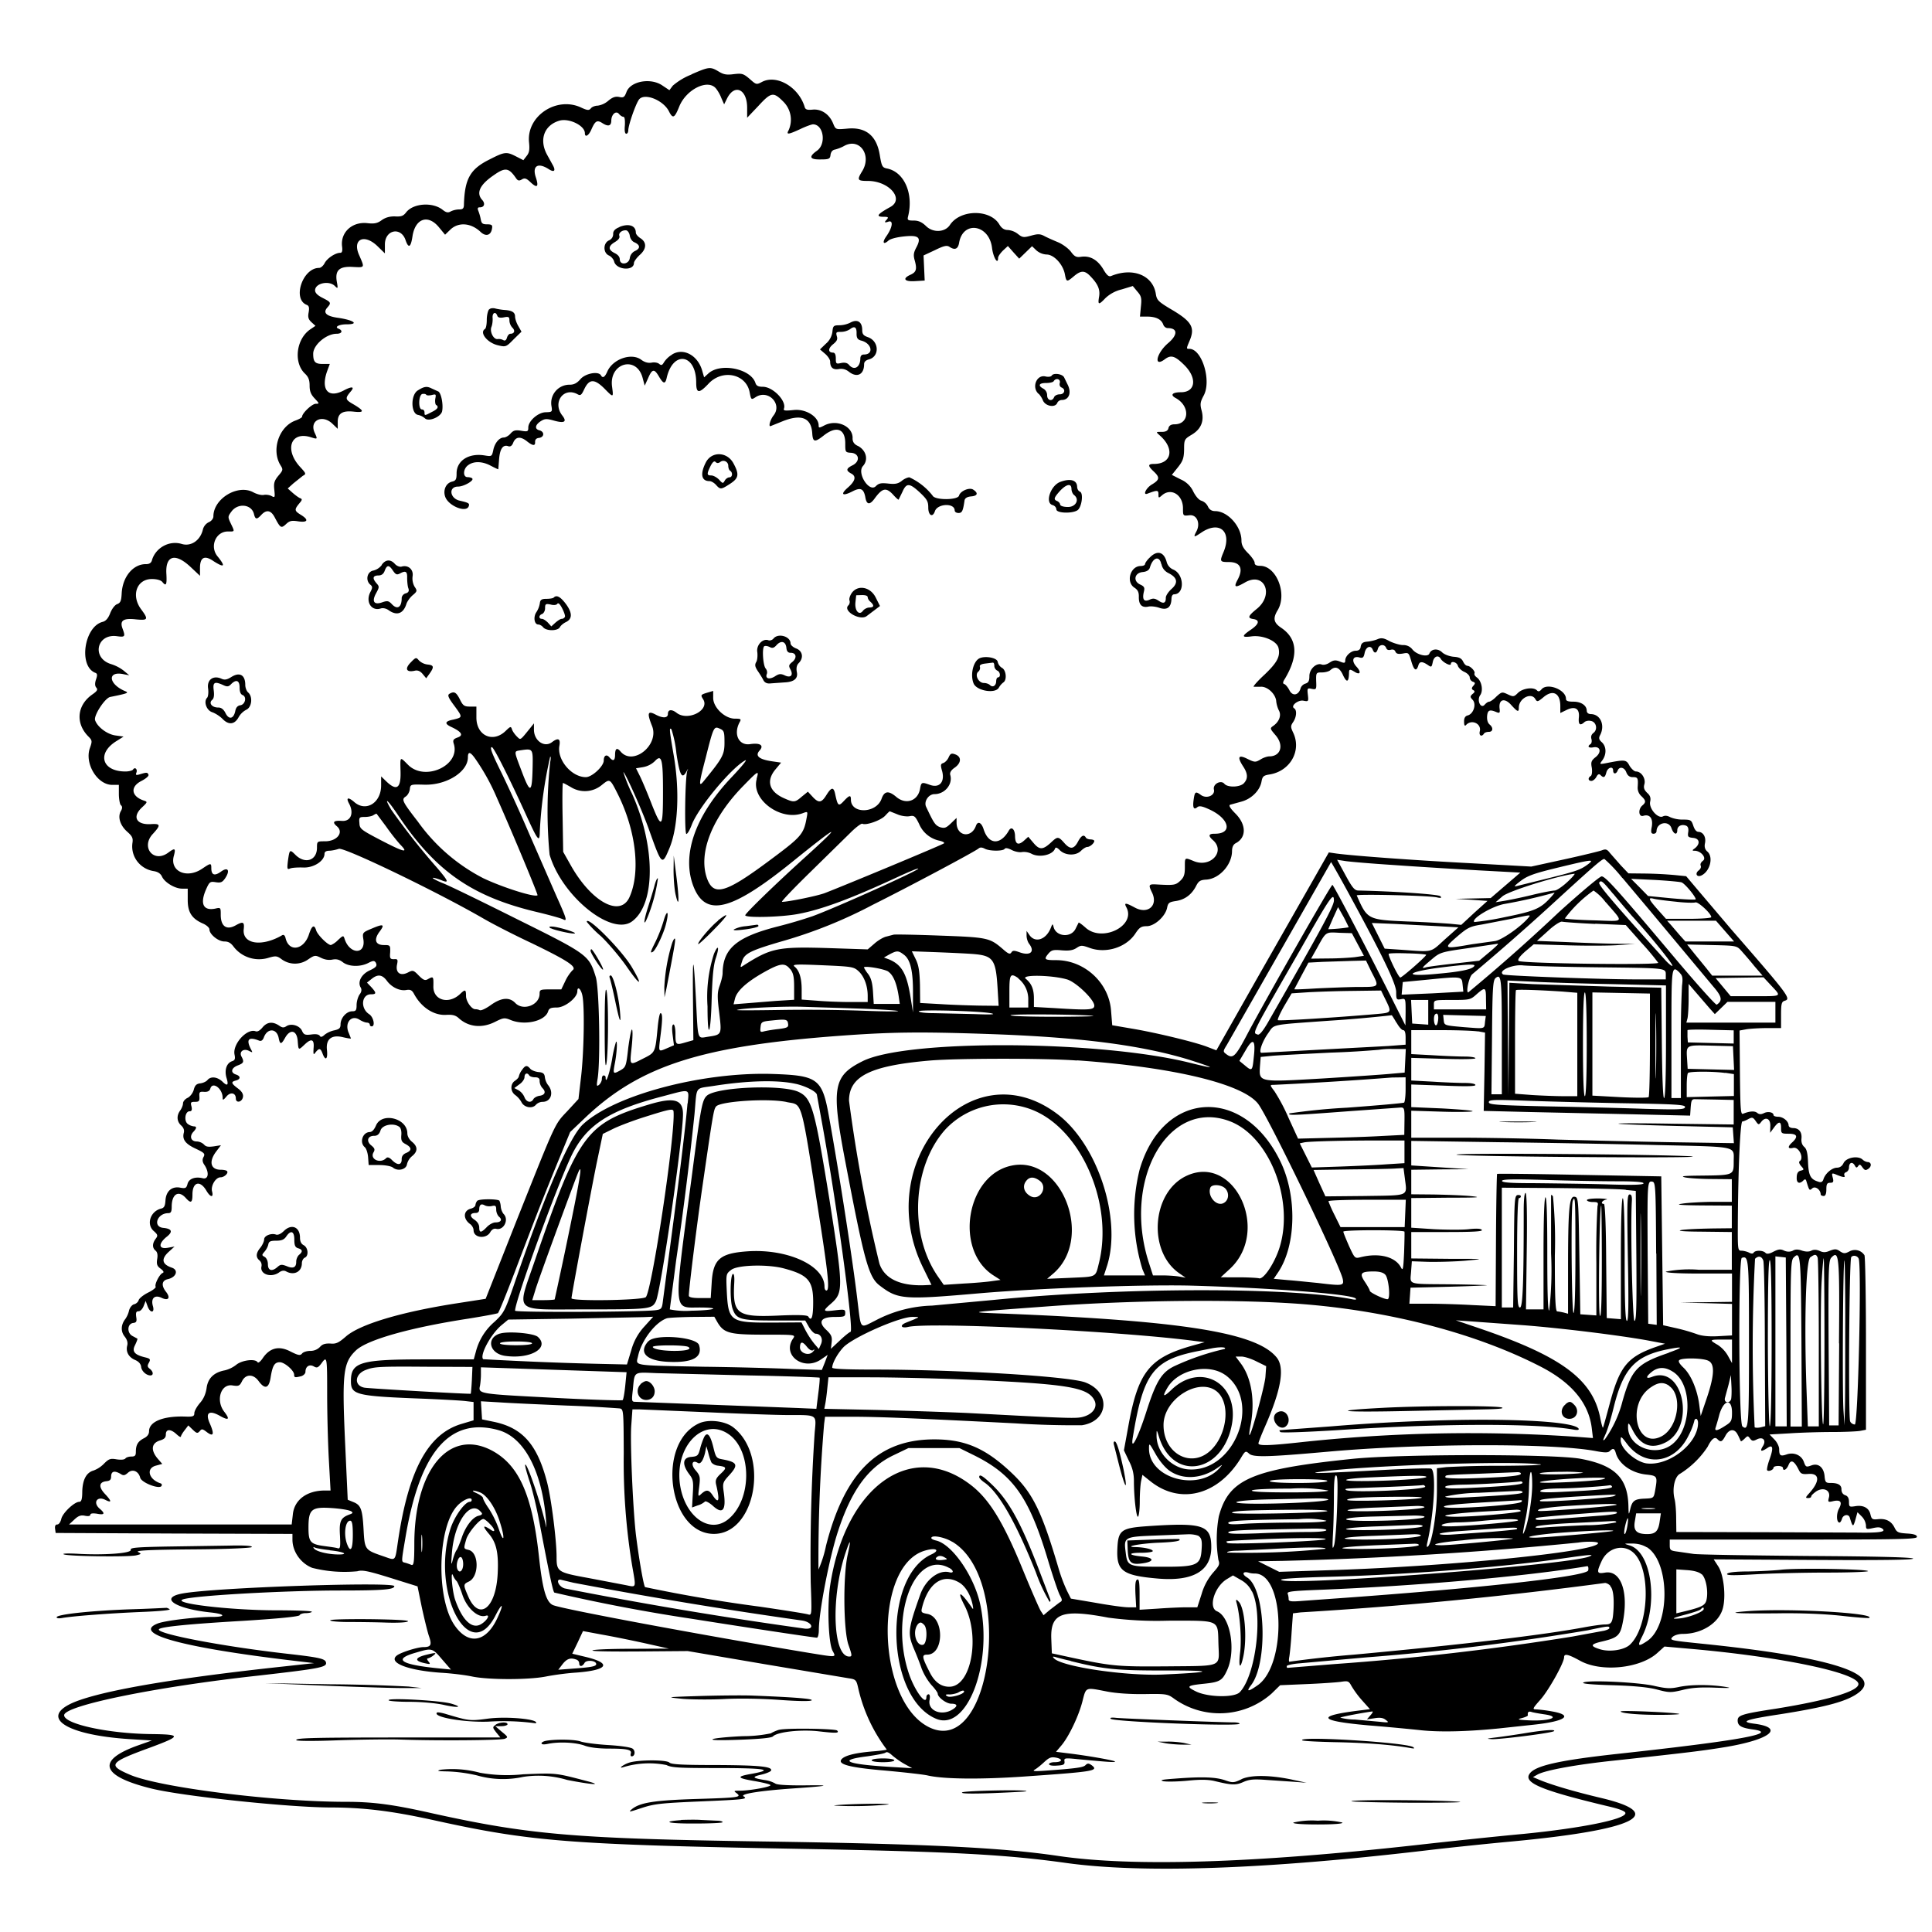 <svg xmlns="http://www.w3.org/2000/svg" id="svg" width="1024" height="1024" version="1.1">
  <path fill-rule="evenodd" d="M366.5 39.5a34 34 0 0 0-9.9 5.9l-1.8 2.4-3.6-2.4C345 41 334 43 332 48.9c-1 2.6-1.5 3-3.8 2.5-2-.4-3.5.1-5.8 2a11 11 0 0 1-5.6 2.6c-1.3 0-3 .6-3.6 1.4-1 1.2-1.8 1.2-5.4-.5-13-5.9-28.8 4.7-27.4 18.5.4 4 .1 5.6-1.3 7.3l-1.7 2.2-3.9-2c-5.1-2.6-6-2.5-14.2 1.7-10 5-13 10.1-13.4 23.7 0 2.2-.6 2.7-2.5 2.7a11 11 0 0 0-4.4 1c-1.5.9-2.5.7-4.4-.8-5.3-4.2-15.5-3.5-19.3 1.3-1.5 2-2.7 2.4-6 2.2q-4.1-.1-7 2c-2.2 1.6-3.8 2-7.4 1.6-8.2-1-14.5 4.8-13.6 12.3q.5 3.5-1 3.4c-2.5 0-6.8 2.8-8.2 5.4-.7 1.4-2 2.6-3 2.6-8.7 0-14.3 16.6-6.5 19.6 1.2.5 1.4 1.5 1 3.9-.5 2.5-.2 3.7 1.4 5.2l2.2 2-2.5 1.7c-7.7 5-9.3 17.7-3.1 23.6 1.9 1.8 2.5 3.4 2.5 6.4s.7 4.7 2.7 6.8c2.5 2.7 2.6 2.8.6 2.8s-7.3 5-7.3 6.9c0 .4-1.6 1.3-3.5 2-8.8 3.2-13 15.8-7.8 23.9 1.3 2.1 1.2 2.5-1.3 5.4-2.2 2.7-2.5 4-2.1 7.5.4 4 .3 4.2-1.5 3.2-1.1-.6-3-.8-4-.6-1.1.3-3.7-.3-5.7-1.4-8.2-4.4-21.1 3.4-21.1 12.8 0 1.1-1 2.5-2.5 3.1a6 6 0 0 0-3.1 4c-1.4 5.7-6.3 9-11.2 7.5-6.6-2-13.7 2-15.7 8.4q-.5 2.4-3.3 2.3c-6.8 0-12.3 6.7-12.8 15.4-.2 4-.6 5.1-2.4 5.8-1.2.4-2.8 2.5-3.7 4.8q-1.5 4-4 4.6c-9.8 2.5-12.9 23.5-3.9 27 1.1.4 1.2 1.2.4 3.5q-1 3 .1 4.3c1 1.1.5 1.9-2.1 3.7-8 5.6-9 15-2.3 22 2.3 2.3 2.4 2.6 1 6.5-2.8 8.2 4 19.4 11.9 19.4H63v4.8c0 2.6.5 5.3 1 5.9q1.4 1 0 3.3c-1.7 3.1-.3 7.5 3.4 10.8 2.7 2.4 3.2 3.4 2.8 6-1 7.1 3.9 13.7 11.2 14.9q3.4.5 4.5 3c1.4 3 6.8 6.3 10.6 6.3h3v6c0 6.6 2.2 10 8.3 12.6 1.7.8 3.2 2.1 3.2 3 0 2.6 4.7 6.4 7.9 6.4 2.2 0 3.5.8 5.1 3a17 17 0 0 0 18.5 5.6c3.5-1 4.3-1 6.6.7a12 12 0 0 0 14.1.3c3.5-2.4 3.9-2.4 6.8-1q3.2 1.6 6.2 1c2.2-.4 3.7 0 5.5 1.4 3.1 2.4 9.2 2.6 13.5.4 2.5-1.3 3.2-1.3 3.9-.3 1 1.8.4 2.6-3.5 4.4-4 2-6 5.7-4.6 8.6q1.3 1.9-.5 4.1c-.8 1.3-1.5 3.7-1.5 5.5 0 2.8-.4 3.3-2.3 3.3-3 0-6.1 3.4-6.2 6.8 0 2.1-.6 2.7-3.3 3.3a13 13 0 0 0-5.1 2.3q-2 1.9-2.6.6-.9-1.2-4.5-.7c-3.3.4-4 .1-4.9-1.9-1.2-2.8-5.7-4.2-8.3-2.5-1.5 1-2.3.8-4-.4q-5.1-3.3-8.7 1.1-2.1 2.5-3.6 2c-4.6-1.7-12.3 6.8-11.2 12.3.5 2.4.2 3.1-1.4 3.6-2.8 1-4 4.6-2.9 8.6q2 6.3-2.3 2c-2.7-2.4-6-2.7-7.7-.7-.6.8-2.3 1.6-3.8 1.8-2 .2-2.9 1-3.5 3.4-.5 1.8-2 3.7-3.3 4.3s-2.4 1.9-2.4 2.9-.7 2.7-1.5 3.8c-2 2.7-1.8 5.8.5 7.9q2 1.8 1.4 4c-.9 3.5 1 5.9 6.5 8.4 4.4 2.1 4.9 2.6 4 4.3q-1.2 2 .5 4.3c2.6 4 2.1 7.7-.9 7-4-1-7.4.2-8.1 3-.6 2.2-1 2.5-3.8 2-4.5-.9-7.6 1.8-7.9 6.8-.2 3-.7 3.9-2.4 4.3-5.5 1.4-7.8 8.1-4 11.7 2.4 2.1 2.5 2.6 1.2 4.3-1.8 2.4-1.9 4.8 0 6.3q1.4 1.2.8 4.5c-.4 2.7 0 3.7 1.8 5q2.4 1.8 1.1 2.3c-1.6.6-4.4 6-3.7 7.3.3.4-1.5 1.9-4 3.1-2.4 1.2-4.7 3-5 4s-1.4 2-2.5 2.2c-1 .3-2.2 1.7-2.6 3.3a13 13 0 0 1-1.9 4.4c-2.4 3-2.6 6.6-.5 9.3q2.1 2.6 1.4 5c-.8 3.3.9 6.2 4.4 7.6q2.6 1.2 3 3.4c.1 2.3 2.7 4.7 4.9 4.7 1.8 0 1.6-2-.3-3.5-1.3-1-1.4-1.6-.5-3.2 1-1.8.7-2.2-1.7-2.8-6-1.4-7.4-3.2-5.6-6.6.8-1.7 1.4-3.2 1.2-3.4l-2.6-1.4c-3-1.6-2.8-6.5.4-6.9 1.7-.2 2-.8 1.6-3.2-.3-2.3 0-3 1.2-3 1 0 2.1-1.2 2.7-2.7l1.1-2.8 1 2.8c1.4 3.9 4 3.7 2.8-.2-1.1-4 1-6 4.7-4.2 3.6 1.7 4.8 0 2.3-3.2-2.6-3.3-2.3-6 .9-6.7 4.5-1 5.9-4.8 2.2-6.1q-7.7-2.6-2-8.1l3.4-3.1-3.3.6c-5 1-5.5-1.8-1.2-5.5q5.7-4.3-1.5-5c-5.7-.6-3.2-7.8 2.7-7.8 1.4 0 1.8-.8 1.8-3.4 0-6.7 3.6-9 7.5-4.6 2.7 3 3.5 2.5 3.5-1.9 0-6.6 4-7.8 7.4-2 2.1 3.6 3.9 3.8 3 .4-.8-3 1.9-7.5 4.5-7.5 2 0 4.4-2.3 3.4-3.3-.3-.4-1.8-.7-3.3-.7-5.4 0-6.5-4.3-2.4-9.7l2.5-3.3-3.8.6c-3 .4-4.2.2-5.2-1a6 6 0 0 0-3.8-1.6c-3 0-4-2.5-2-4.9q3-3.1.4-3.1a7 7 0 0 1-3.2-1.3c-2.1-1.6-1.4-6.7 1-6.7q1.6.1 1-2.5c-.6-2.2-.4-2.5 1.8-2.5s2.5-.4 2.4-2.7c-.2-2.5.1-2.8 2.5-2.6q2.8.2 3.3-1.8c1.2-3.8 6.4 0 6.5 4.8 0 1.6.3 1.5 2-.5 2.1-2.6 5-2 5 1 0 2.7 3.4 2 3.8-.9q.3-2.2-2.7-4.4c-3.6-2.7-3.8-3.5-1.1-4.2s2.6-2.4 0-3.2c-3-1-2.4-3.5 1-4.8 3.2-1.2 3.5-1.9 2-4.7-1.4-2.6 1.1-4.5 4-3 2 1 2 1 1-.9q-4-7.8 4.2-4.6 1.8.8 2.7-1.8c1.9-4.9 6.8-4.7 7.8.4.7 3.7 1.4 3.6 3.5-.2 2.7-4.7 6.2-3.8 6.6 1.9.4 5 .3 5 3.8 1.7q5.3-5 4.6 2.1c-.2 3.5 0 3.7 1.1 2.1 1.9-2.3 2.6-2.2 3.7.8 1.5 4 2.8 2.9 2.3-1.9-.7-5.9 2.5-8.4 8.7-6.8 2.2.5 4 .8 4 .6l-1.1-2.8c-2.5-5.4 1.3-10 5.7-7.1 1.3.8 3 1.5 3.9 1.5q1.3.1 1.5 1 0 .9 1 1c2 0 1-5-1.4-6.5-4.7-3.1-4-10.5 1-10.5 3 0 3-.7.2-3.8l-2.3-2.4 2.4-1.9c3.3-2.7 5.7-2.4 8.2 1 2.6 3.5 7 5.5 10.4 4.8 2-.3 2.9.1 4 2.2 3.8 7 10.4 11.4 17 11 3.3-.2 5 .2 6.7 1.8 5.2 4.7 12.3 5.4 19.2 1.9 4.4-2.2 5-2.3 8.2-1 7.4 3.1 18.2.7 19.9-4.5.5-1.7 1.5-2.1 4.7-2.1 4.2 0 10.8-5.2 10.8-8.6 0-3 2-1.2 2.7 2.4 1.2 6 .8 29.7-.7 42.7l-1.4 12-5.8 6.3c-7 7.4-5.8 5-26.8 57.6l-16.6 42-14.8 2.3c-29.9 4.6-51.9 11.2-59.3 17.7-3.8 3.3-5.2 4-8.2 3.7-2.7-.1-4.2.3-5.5 1.8a7 7 0 0 1-5.1 2.1c-1.8 0-3.8.6-4.4 1.4-1 1.2-2 1-6.2-1.1q-9-4.7-14.6 3.5c-1.2 1.8-2.4 2.8-2.8 2.2-1.2-2-8.2-1.1-11.2 1.3a16 16 0 0 1-6.1 3q-8.7 1.6-9.7 9.4-.7 4.8-3.6 8c-1.6 1.9-2.9 4.2-2.9 5.3 0 1.7-.7 2-5.2 1.8-11.6-.3-18.8 2.8-18.8 7.8q0 2.4-2.9 3.8c-3 1.6-4.1 3.4-4.1 7.2 0 1.9-.5 2.4-2.4 2.4-1.4 0-2.8.5-3.1 1q-.9 1-4.6.5c-3.4-.6-4.2-.3-6.8 2.3a15 15 0 0 1-5.5 3.6q-5.7 1.6-6 11.1c0 4.2-.5 5.5-1.6 5.5-2.6 0-8.8 5.9-9.5 9-.4 1.7-1.3 3-2.1 3q-1.5 0-1.2 2.3l.3 2.2 62.8.3 62.7.2v3c0 6.4 4.4 12.6 10.5 15a70 70 0 0 0 23.9 1.8c2.6-.8 5.6-.2 17.5 3.5l14.4 4.5 2.2 10.8c1.3 6 3 13 3.8 15.4 1.7 4.8 1.2 6-2.9 6-3 0-11.7 2.7-14 4.4-5 3.8 5.7 8 23.5 9.2 5.3.3 12.7 1.2 16.4 2 8.8 1.8 29.8 1.8 39 0 4-.8 11.2-1.8 16.2-2.1 17-1.3 19-5 4.5-8.4l-6.7-1.6 2.9-6 2.8-6 10.2 1.9c5.7 1 16 3.1 22.8 4.6l12.5 2.8-20.2.1c-11.2 0-20.3.4-20.3.9s11.4.6 25.3.5l25.2-.2L405 882l44.7 7.5c4 .6 4.2.8 5.3 5.8a85 85 0 0 0 15 32c0 .2-3.5.7-7.7 1q-13.9 1.2-16.3 4.2c-2.2 2.7 4.7 4.4 23.8 6 9.7.9 19.5 2 21.7 2.5 8.5 2 28 2.2 51.3.6 37.2-2.6 39.7-3 35.8-6-1.6-1.1-2.2-1.1-3.3 0-1.2 1.2-4.8 1.7-21.3 2.9-6 .4-7 .3-5.5-.6 1.1-.6 3.4-2.5 5-4 2.6-2.4 3.7-2.8 6.3-2.3 3.8.8 3.2 2.4-.9 2.4-1.6 0-2.9.5-2.9 1 0 .7 1.7 1 4.3.8 3.5-.2 4.1-.6 3.9-2.2-.3-1.8.1-1.9 7-1.2 17 1.6 20.3 1.8 19.7 1.2s-14.7-3.1-24.8-4.3l-6.4-.8 2.8-3.3c4-4.7 9.2-15.6 11.2-23.4s1.4-7.5 12.8-5.3c5 1 12.5 1.5 20.1 1.4 11.6-.2 12.3 0 15.5 2.3a41.5 41.5 0 0 0 51.9-2.6l4.5-4.4 14-.6c7.7-.3 15.9-.9 18.2-1.2 3.8-.6 4.2-.4 5.6 2.2a51 51 0 0 0 5.6 7.6l4.2 4.7-4.8.6q-36.4 4.4 4.2 8c10 .8 22.5 2 28 2.6 10 1 24 .7 41-1l18.6-2c16.7-1.8 21-5 9.6-7a76 76 0 0 0-8.6-1.1c-2 0-1.8-.5 2.4-5.2 4.4-5 12.5-19.5 12.5-22.4 0-2.1 2.1-1.7 8.6 1.9 11.2 6.1 31.5 4 40.6-4l4-3.6 13.6 1.2c48.3 4.2 89.2 12.8 89.2 18.7 0 3.8-16.3 8.6-43.5 13-18.3 2.8-20.5 3.5-20.5 6.3s2 3.9 7.8 4.7c15 2-6.5 5.9-70.7 12.9-32.1 3.5-44.8 6.4-47.5 10.8-3 4.7 6.7 8.7 41.4 17q9.6 2.2 9.5 3.7c0 3.3-23.6 8-54 11-12.1 1.1-38 3.8-57.5 6-85.7 9.5-149.5 11.5-189 5.7-30.3-4.5-70.1-6.4-157.5-7.7-99.2-1.5-123.3-3.6-174.8-15-20.4-4.6-31-6-45.2-6-38.3 0-98.7-7.6-114.5-14.3-12.2-5.2-11.2-6.5 11-14.6 16.1-6 16.2-6.8.5-7-22.7-.2-46.5-5.3-46.5-10 0-5.1 48.9-15.1 103-21 32.3-3.7 36.3-4.4 35.8-6.9-.4-2-3-2.7-20.8-4.7-35.2-4-70-10.8-67.7-13q1.5-1.9 44.2-4.4c19.5-1.2 30-2.3 30.3-3 .2-.6 1.7-1.1 3.2-1.1s3-.3 3.3-.7c.3-.5-8.6-.8-19.6-.8-24.2-.1-54.8-3.7-48.7-5.8 5.6-2 53.7-4.7 83.1-4.7 23 0 28.9-.5 28.9-2.3 0-2.5-95.7.7-112.4 3.9-12.4 2.3-3.8 8 14.7 10 8 .8 8.9 2.4 1.2 2.4-8.6 0-25.7 2-29.2 3.6-13.2 5.4 13.9 12.7 72.2 19.6l11 1.3-16.5 1.8c-53.9 5.8-90.3 11.8-107.5 17.7-23.3 8-10 18.5 26.6 20.8l11.4.7-6.5 2.3c-23.1 8-21 16.4 6 23.1 16.3 4.1 72.4 10 94.8 10.1 17.7 0 32.4 1.8 54 6.5 52.8 11.7 72.5 13.2 198.7 15.5 77 1.4 106.1 3 137.5 7.4 41 5.7 106.8 3.4 194-7 11.3-1.3 30.4-3.3 42.5-4.4 65.1-6.1 82.6-14.6 47.3-23-14-3.3-26.2-6.9-32.5-9.5l-3.8-1.6 2.5-1.4c4.3-2.3 20.8-5.3 41-7.4 40.5-4.4 46.8-5.2 59-7.2 23.5-4 31-10.2 14.8-12.3-7.8-1-4.9-2.2 13.7-5 25.3-4 35.9-7 41.8-11.6 12.7-10-16.4-19-83.2-25.8-16.5-1.7-17.3-1.8-15.7-3.5 1-1 3.3-1.7 5.6-1.7 10 0 19-5.8 21.1-13.4 1.8-6.4.5-18-2.4-22.4l-2.4-3.7 52.9.3c34.8.2 52.8 0 52.8-.7s-19.6-1.2-56.2-1.4c-31-.3-58.1-.7-60.3-1.1l-8.2-1.2c-4-.5-4.3-.8-4.3-3.5V816h65.5c56.5 0 65.5-.2 65.5-1.4q.2-1.5-5.2-1.8c-4.6-.3-5.4-.6-6.6-3q-2.5-5.3-8.8-4.6c-3 .3-3.4 0-4-2.4-.7-3.5-3.7-5.2-8-4.5-3.2.5-3.4.4-3.4-2.3q0-2.9-2-3.5-1.9-.7-2-3 .2-3.6-5.9-3.5c-2.3 0-2.7-.4-3-3.2-.3-5-3.3-7.5-7-6.1-2.8 1-3 .9-4-1.8-1.2-3.6-5.3-5.4-9.2-4-3.2 1.1-3.9.6-3.9-2.8 0-1.4-1.1-3.7-2.5-5.1l-2.6-2.7 10.7-.6c5.9-.4 16-.7 22.4-.7 6.5 0 13.2-.3 14.9-.6l3.1-.6V712c0-25-.4-46.1-.8-46.7a6 6 0 0 0-8-2c-2.3 1.2-3 1.2-5-.1-1.8-1.3-2.7-1.3-5.3-.3-2.3 1-3.6 1-5.5.1q-2.5-1.1-4.4-.1-1.8.9-4.8 0-3.1-1.2-5 0-2.1 1-4.5 0c-2-1-3.1-.8-5.7.5q-3.3 1.8-4.3.6c-1.4-1.4-5.4-1.4-6.2-.1q-.6 1-2.5 0c-1-.5-2.8-1-4-1-2 0-2-.5-1.9-16.7.2-28 1.3-51.8 2.4-51.8.5 0 2-.6 3.2-1.3 1.9-1 2.4-1 3.8 1 1.5 2.2 1.7 2.2 3 .5 2.3-3 5-1.7 4.8 2.3l-.1 3.5 2-2.7q3.9-5.4 3.8.2c0 2.8.2 3 4 3q6.8 0 2 4.5c-2.7 2.4-2.5 3.7.4 3 3-.8 6 5.5 3.4 7.1-.5.3-.1 1.5.8 2.5 1.7 1.9 1.7 2-.3 2.5q-2 .5-2 3.5c-.2 3 1.4 3.8 3.5 1.7q1.2-1.3 1.6.3c1.6 5.2 1.6 5.2 3.2 3.8 1.6-1.3 4.4.8 4.4 3.3q.2.7 1.5.8 1.5.1 1.5-3.5c0-2.8.4-3.5 2-3.5s2-.4 1.4-2.7-.5-2.5 1.2-1.9q6 2.6 5 .8-.5-1.2.8-1.8c.9-.3 1.6-1.4 1.6-2.4 0-2.7 1.7-3.4 3-1.3.8 1.5 1.1 1.5 1.9.4.7-1 1.1-.9 2.2.7 1.3 1.7 1.7 1.8 3.3.7 1.8-1.4 1.4-3.5-.6-3.5a5 5 0 0 1-2.7-1.4c-2.5-2.1-8.6-1-10 2q-1.1 2.3-3.4 2.4c-2.7 0-6.2 3-7.2 6q-.6 2.3-2.8 1.4c-4-1.2-5.1-3.1-5.4-10.1-.2-5-.7-7.2-2-8.3q-1.7-1.5-1.5-4.3c.4-3.5-1.3-5.7-4.4-5.7q-2.2-.1-2.4-1.4c0-2.2-2.9-4.6-5.6-4.6-1.3 0-2.4-.4-2.4-.9 0-1.5-3-2.1-5.1-1-1.5.7-2.4.7-3.5-.1-1.3-1.2-4.1-1-7.5.4-1.3.6-1.5-1.9-1.7-21.7l-.2-22.4 3.8-.7c2-.3 7-.6 11-.6h7.2v-7c0-6 .3-7 2-7.5 3.4-1 2.1-2.8-28.3-37.7l-18-21.2-6-7.1-6-.6a213 213 0 0 0-15.4-.8l-9.2-.1-4-4.2-5.8-6.6c-1.5-2-2.3-2.2-4.3-1.4-1.4.5-10.4 2.7-20 4.8l-17.4 3.8-32.6-1.8c-30.6-1.6-61.4-3.9-70.6-5.1l-4.1-.6-8.7 15.3-29.9 52.5-21 37.1-4.7-1.8c-6.3-2.5-27.4-7.6-40-9.7l-10.5-1.8-.6-7.5c-1-15-14.1-27-29.1-27-6.3 0-6.7-.4-4-3.6 1.6-1.8 2.6-2 7-1.6 3.8.3 5.8 0 7.7-1.2 2.4-1.6 2.9-1.6 7.3 0 8.6 3 19.3-.4 24.1-7.9 2-3 3-3.7 5.9-3.7 4.1 0 9.9-5.2 10.8-9.8.5-2.5 1.1-3 4.4-3.5q7.2-1 10.8-7.7c1.5-3 2.3-3.5 5.7-3.7 6.8-.5 13.4-7.8 13.5-15q0-3.3 2-4.3c5.7-3 5.6-9.8-.1-15.6q-4.4-4.4-2.8-4.8l5.8-1.6c5.3-1.4 9.8-5.8 10.7-10.5.5-2.8 1-3.4 4.2-3.9 11-1.7 17.2-12.6 12.6-22.2-1.4-3-1.4-3.5 0-5.6 1.8-2.6 2.1-6.4.5-7.3-2-1.3 2.2-4.6 5-4 2.6.5 2.7.4 2.3-3.1s-.3-3.7 2-3.2c2.5.5 2.6.3 2.4-4.1-.1-4.5 0-4.6 3.1-4.6 1.8 0 3.8-.6 4.4-1.2q4-3.6 6.8 2.8 2.9 6 3.1-1.2c0-2.2.4-2.3 3-.7 3 1.9 3.6.1 1-2.7-2.8-3-2.1-5.8 1.3-5 2 .6 2.5.2 3-2.4.7-3.3 3.3-4.2 4.3-1.6.8 2.1 2 1.9 2.7-.5.6-2.4 3.5-2.7 4.4-.5q.5 1.5 2.4 1t2.5 1c.5 1.1 1.4 1.4 3.9 1 3.1-.6 3.2-.5 4.5 4q2.1 7.3 3.7 2.5c.6-2.4 2-2.5 5-.5 2 1.4 2.1 1.3 2.7-1.5.6-3.1 3-4 4.3-1.6 1.1 1.8 5.3 4 5.3 2.6 0-1.8 3.2-1 3.7 1 .3 1 1.8 2.5 3.4 3.2s2.9 2 2.9 3c0 .8.7 1.9 1.6 2.2 1.4.5 1.4.9.3 2.2q-1.5 1.6 0 2.3 1.4.7-.4 2c-1.4 1.3-1.4 1.6.1 3.2 2 2.3.4 7.4-2.7 8.2q-2 .5-1.9 3.3 0 3.1 1.2 1.6c3-3 8.2-.4 7.1 3.6-.5 2.2 1 3 2.2 1.2.3-.6 1.5-1 2.6-1 2.3 0 2.5-2.3.3-4q-1.4-1.4-1.2-4.4c.3-3.2 1.4-3.6 5.1-2 1.6.6 1.8.3 1.5-2.1-.5-4.8 2.7-5.7 6.2-1.7 3.4 3.7 4 3.9 4 1.4 0-5 6.7-8.4 8.8-4.5.9 1.5 1.3 1.4 4.2-1 5-4.3 9-2.3 9 4.6v3.7l3.5-1.7c4.5-2.1 6.9-.5 6.3 4.4q-.4 5.2 2.9 2.2c.6-.6 2.1-1 3.4-.7 3 .4 3.9 4.6 1.4 6.4q-1.6 1.3-1 3.2c.3 1.1.1 2.3-.5 2.7-1.9 1.2-1 2.2 1.5 1.7 3.8-.7 4.5 2.6 1.2 5.2-2.3 1.8-2.6 2.7-2 5.7.3 2.2 0 4-.6 4.3-1.6 1-1.4 2.6.4 2.6.8 0 2-1 2.6-2.1q1.1-2.2 2.2-1c1.7 1.7 2.4 1.3 3.1-1.4s3.6-3.5 3.6-1c0 2 1.6 2 2.4 0 .9-2.3 3.6-1.8 4.6 1q1 2.6 3.5 2.5c2.6 0 2.8.5 2.5 5.3a6 6 0 0 0 2 4.8c2.4 2.3 2.5 3.2.5 4.9-2.4 2-2 6.3.5 5.5 3.4-1 5.2 1.3 4.5 5.7-.6 3-.4 3.8 1 3.8q1.3-.1 1.5-1.3c0-4.6 6.4-6 7.9-1.7 1.1 3.3 3.1 4 3.1 1.1 0-2.1 2.2-3.3 4.6-2.4q1.6.6 1.2 3.4c-.4 2.5-.1 2.8 2.6 3.1 3.5.3 3.9 3.2.8 5.6q-2 1.3-.1 1.2c3.4 0 6.6 3.8 4.5 5.3q-1.7 1.4-1.2 2.6t-1 2.5c-2.3 1.7-1 4 1.6 2.6 4.4-2.3 6.2-9.6 3-12.5q-2-1.6-1.3-4.6c.6-3.2-1-5.9-3.6-5.9q-1.6-.2-2.6-3.2c-1-3-1.3-3.3-5.5-3.3a17 17 0 0 1-6.8-1.3q-2.2-1.2-3.8-.4c-2.6 1.4-7.5-4.1-6.8-7.7.5-2.1 0-3.4-1.6-4.8-1.6-1.6-2-2.7-1.4-4.7.7-3-1.7-6.6-4.5-6.6-.9 0-2.4-1.4-3.4-3-1.8-3.4-2.3-3.4-13-1.3-3 .5-3 .5-1.3-1.8 2.2-3.2 2-7.2-.4-9.4-1.5-1.3-1.7-2.2-1-3.6 2.8-5.1.5-11-4.5-11.3q-2.4 0-2.5-1.8c0-2.8-3-4.8-7-4.8-3 0-4-.4-4-1.5 0-4.9-10-8.7-13-5q-1.4 1.7-2.4.5c-1.9-1.9-7.5-1.1-10 1.3-2.2 2.2-2.5 2.2-5.5.8s-3.2-1.3-6 1.2c-1.4 1.5-3.2 2.7-3.8 2.7q-1 .1-2.4 1.6c-2 2.4-4.3-2.2-2.4-5 1.8-2.4.8-7.6-1.7-9.4q-1.6-1.2-1.3-2.2c.6-1-2.2-4-3.8-4q-1.2-.2-2.2-2.2c-.8-1.7-2-2.4-5-2.6-2.3-.2-5-1.2-6.2-2.4-2.3-2.2-5.7-1.8-6.7.7-.8 2.1-6.7.7-9-2.2a6 6 0 0 0-5-2.3c-1.7 0-4.9-1-7-2-3-1.7-4.4-2-6.5-1.1-1.4.6-4 1.2-5.6 1.3-2.2.2-3 .9-3.3 2.6q-.2 2.2-2.6 2.2c-2.6 0-5.6 2.8-5.6 5.2 0 1.4-.5 1.5-2.9.5-2.3-.9-3.4-.7-5.4.6-1.4 1-3.3 1.4-4.2 1-2.8-1-6.5 2.4-6.5 6.1 0 2.6-.5 3.5-2 4a4 4 0 0 0-2.6 2.3c-1 3.9-4.2 4.6-5.9 1.4-.8-1.6-2-3.1-2.7-3.4q-1.5-.3.2-2.8 11-18.4-2-27.1c-4-2.7-4.4-5-1.8-9.3 5.2-8.7-.7-23.5-9.3-23.5q-3 0-2.9-1.6c0-.9-1.6-3.2-3.5-5.1-2.6-2.6-3.5-4.4-3.5-6.7 0-7.5-7.3-15.6-14-15.6q-2.7 0-3.8-2.5a6 6 0 0 0-3.4-3c-1.4-.4-3-2.3-4.3-4.8a13 13 0 0 0-6.7-6.5l-4.7-2.4 3.2-4c2.7-3.4 3.2-4.9 3.3-9.5 0-5.3.2-5.5 4.2-7.9q7.4-4.5 5-13c-.8-3.1-.6-4.3 1.1-7.5 4.4-7.8-.8-24.9-7.5-24.9-1.7 0-1.7 0 .2-4.5 2.9-7 1-10.2-10.8-17-5.9-3.6-6.7-4.4-7.2-7.7-1.6-9.9-12.3-14.1-23.7-9.4-1.2.5-2.3-.4-4.2-3.7q-4.6-7.5-11.7-6.5c-2.5.4-3.5-.1-5.4-2.7-1.3-1.7-4.4-4-6.8-5s-5.6-2.4-7.1-3.2c-2.4-1.3-3.6-1.3-7.2-.3-4 1.1-4.6 1-7-.9a10 10 0 0 0-5.4-2.1q-2.7 0-4.4-2.9c-4.8-8.2-20.7-8.1-26.2.2-2.6 4-9 4.3-12.7.6-2.2-2.1-4-2.9-6.5-2.9-3.1 0-3.5-.2-3-2.2 3-12-2-23.6-11.2-25.4-2.5-.5-2.8-1.2-3.8-7.1q-2.5-15.6-17.5-14c-5.8.5-5.9.5-7.2-2.7-2-5-6.3-7.8-10.8-7.4-3.1.3-4 0-4.4-1.7-3.3-10.4-14.8-17-22.5-13-3 1.6-3.1 1.5-6.6-1.6-3.3-2.8-4-3-8.4-2.5-3.8.5-5.4.2-8-1.4-4.4-2.6-5-2.6-14.4 1.5m12.8 7.3c.9 1 2.3 3.3 3 5.2l1.5 3.4 1.6-3.2c4-7.9 10.6-4.8 10.6 5v5.3l5.9-6.2c6.8-7.4 8-7.6 13.2-2.4A13.5 13.5 0 0 1 418 69c-1.4 2.5-.3 2.4 6.2-.6 2.9-1.4 6-2.5 6.7-2.5 5.6 0 7.2 10.4 2.1 14q-6.8 4.8 2 4.6c4.4 0 5-.3 5.2-2.5q.4-2.3 2.2-2.7c1-.2 3.4-1 5.1-2 8.1-4.4 14.7 4.9 9.5 13.4-2.9 4.7-2.6 5.2 3 5.2 11.2 0 19.5 9.6 11.9 13.8-6.7 3.7-7.9 5.1-4 5.2 3 0 3.2.2 2 1.6q-2 2 .9 1c2.8-1 2.3 3-1 7.7-2.3 3.2-1.7 4.8 1 2.4 1-1 4.5-1.9 8.5-2.3 7.8-.8 9.2.6 6.3 6-1.4 2.7-1.6 4-.7 7 1.2 4.5.7 6-2.5 7.4-4.3 2-3 3.7 2.7 3.3l5-.3-.3-6.7-.3-6.6 6-2.8c4.7-2.3 6.3-2.7 7.7-1.8q4.4 3 5.2-2.4c2.2-11.6 15.9-9.4 17.4 3 .6 5 3.2 9.3 3.2 5.3 0-.8 1.2-2.5 2.6-3.9l2.6-2.4 3 3.4 3 3.3 3.4-3.3 3.4-3.3 2.3 2.2a9 9 0 0 0 5.4 2.2c3.9 0 8.7 5.2 9.7 10.4.8 4.3 1 4.3 4.8 1.1s5.8-3.2 9 .3c3.9 4.1 5 7 4.3 10.8-.7 4.2-.1 4.2 3.4.5a19 19 0 0 1 8.6-4.6l5.9-1.8 2.4 2.9c2.1 2.4 2.4 3.5 1.9 8l-.5 5.3h3.7q7 0 8.6 4.1c.3 1.1 1.4 2 2.4 2 5.4 0 5.4 3.6.2 8-6.3 5.4-7.8 13.1-1.7 8.5 3.2-2.4 5.3-1.8 10 2.8 7.3 7 6.4 14.7-1.5 14.7-4.5 0-5.8 1.4-2.9 3 7.9 4.2 7.5 14-.5 14q-2.7 0-3.2 2-.4 2.1-3.7 2c-3 0-3 0-1 1.8 8.1 7 6.5 15.2-3 15.2-3.3 0-3.3 1-.1 4 3.3 3.1 3.2 4.4-1 6.9-3.2 1.9-5 6-2.2 4.8 5.1-1.9 5.7-1.9 5.7.4 0 2 .1 2.1 1.8.6 4.8-4.3 11.2-.4 11.2 6.8 0 4 0 4.1 3.4 3.7 4-.5 6 4.4 3.7 8.6-1.7 3.2-1.4 3.3 2.6.6 9.6-6.5 16.4-.7 11.8 10.3-2.1 5-2 5.3 2.8 5.3 6 0 7.8 3.3 4.8 9.1-2.4 4.4-1.6 4.8 3.8 1.7 10.3-5.9 15.7 6.6 6 14.2-4.4 3.6-4.8 4.7-1.7 5.2 3.6.5 3.2 2.6-1 5.5-5.3 3.6-5.2 4.4.1 3.7 5.9-.8 13.3 2.3 14.3 6 1.1 4.6-.6 7.8-7.4 14.3-3.7 3.4-6.2 6.3-5.7 6.4h3.6c3.5-.3 7.8 3.6 8.3 7.4.1 1.7.8 4 1.5 5.3 1.3 2.5.1 5.8-3 8-1.9 1.3-1.8 1.5 1 4.8 4.8 5.4 3 11.4-3.2 11.4-1 0-3.2.7-4.7 1.7-2.6 1.5-3 1.5-6.9-.4q-7.2-3.6-2.1 4.2c2.4 3.7 2.5 6.3.3 8.7-2 2.2-8.5 2.4-10.3.4-1.8-2.3-6.3 0-5.6 3s-3.6 5-6.7 3c-3-2.2-3.4-2-4 2q-1 6.7 1.8 4.4c1-.9 2.5-.7 6 .9 11 4.8 13.2 13.1 3.4 13.1q-5.1-.1-.9 3.5c6.6 6-1.5 14.7-10.3 11-4.9-2-4.7-2.1-4.7 3.3 0 3.9-.5 5.3-2.5 7.2-2.4 2.2-3.2 2.4-12 1.9-4.8-.3-5 0-2.8 4.5 3.1 6.7-2.3 11.4-9.1 7.8-5-2.7-6-2.8-4.6-.2 5.2 9.7-12.6 18.7-21.5 10.9-2-1.8-3.7-3-3.8-2.8l-1.7 3.4c-2.4 4.7-10 4.1-11.5-.8-.6-2.2-.6-2.2-1.6.3-2.5 6.2-8.2 8-11.2 3.8l-1.6-2.3v2.5c0 1.4.6 3.4 1.4 4.4 3.2 4.2.5 6.5-5.2 4.4-2.8-1-3.6-1-4.3.2-.7 1-1.6.7-4.4-1.8-7-6-7.9-6.3-33.3-7.2-13-.5-24-.7-24.7-.5l-3.8 1c-1.5.3-4.4 2-6.3 3.7l-3.6 3.1-21.2-.7c-26.4-.8-30.1 0-44.4 9.1-2.1 1.4-2.1 1.4-1-2 1.2-4.2 4.4-5.8 21.2-10.7a248 248 0 0 0 48-19.3c18.1-9 54-28.1 56.2-29.9q1.1-1 3.2.1c2.5 1.4 9.8 1.4 10.6.1q.7-.9 3.7.6c1.7.9 4.2 1.4 5.5 1.1a9 9 0 0 1 5.2 1c4.2 2.1 11.2.5 12.3-2.9q.5-1.2 2.6 1c2.9 2.8 8.5 3 11.2.2 1.1-1.1 2.6-2 3.3-2 1.4 0 3.7-2 3.7-3.2q-.2-.7-2-.8c-1 0-2.2-.4-2.5-1q-1.5-2.6-4 1.9c-2.2 4.3-4.2 4.6-7.3 1.1-3.2-3.6-3.6-3.7-7-.5-4.4 4.1-6.2 4.2-9.4.4l-2.8-3.3-2.2 2q-4.6 4.1-4.8-2.1c0-4-2-5.7-3.4-3-4.5 7.7-10.7 7.3-13.3-1-1.1-3.4-3-4.4-4-1.8-2.4 6.9-10.3 5.7-10.3-1.6v-2.5l-3 2.9c-2.6 2.5-3.4 2.7-5.8 2-2.5-1-3.2-2-7.3-10.7-1.4-2.8 1.2-6.8 4.4-6.8 5.4 0 9.7-5.1 8.4-10q-.7-2 2.4-4.1c3.5-2.5 3.6-5.8.1-7-1.9-.7-2.5-.4-3.4 1.6-.6 1.4-1.9 2.7-2.8 3-1.5.5-1.6 1-.6 4.5 1.4 5.6-1.5 8.9-6.5 7.1-4.5-1.6-4.6-1.5-5.3 2.3-1.2 6.2-7.4 8.3-12.4 4.2-4.2-3.6-6.5-3.4-8 1-2.9 7.7-16.2 8-16.2.3 0-2.6-.8-2.4-3.8.8-2.8 3-3.2 2.6-4.6-4-.8-3.6-2-3.4-4.6.8s-4.1 4.4-7.4.8l-2.4-2.6-3.2 2.6c-3.7 3.2-4.2 3.2-9.6.8-7.8-3.5-9.4-9.2-4.4-15.2l3-3.6-4.8-.7q-10.3-1.5-6.7-5.6c2.6-2.8.5-4.3-4.9-3.5-6 .9-9-5.2-5.6-11.6 1-1.7.7-1.9-2.5-1.9-5.3 0-11.5-5.9-11.5-11v-3.7l-3.4 1c-3.2 1-3.3 1.2-2 3.3 3.9 5.8-8 12-14 7.3-2.6-2-4.6-1.8-4.6.6 0 2.2-2.6 2.4-6.4.4-4.3-2.3-4.8-1-2 6 4 10-10.1 21.4-16.7 13.5q-2.8-3.3-2.9 1.6 0 5-3 1.5c-1.5-1.8-3-1-3 1.7 0 3-6.2 8.8-9.5 8.8-7.6 0-15.4-9.3-14-16.7q1-5.6-4-1.8c-4 3-9.5-.8-9.5-6.7v-3.3l-2 2.5c-5.5 6.8-5 6.4-7 4.5-1-1-2.2-2.6-2.6-3.7-.6-1.9-.8-1.8-3.5.8-6.7 6.4-15.4 2.4-15.4-7.2v-5.8H249c-3 0-3.7-.6-5.3-3.9-1.9-3.7-3-4.4-5.6-2.8-1 .7-.5 2 2.8 6.4 4.4 6 4.3 6-.6 7.2q-6.9 1.3-.9 4 8 3.8 3.1 5.5c-2.2.8-2.6 1.4-2 3.3 3.7 11.4-15.2 20.2-24.2 11.2-4.5-4.5-4.2-4.7-4 3.8s-2 10.2-7.4 5.1l-2.9-2.8v4.8c0 9.1-7.8 14.1-14 9-3.4-3-4.8-2.7-3 .6 2.7 5 1 9.5-3.7 9.2q-6.7-.5-2.8 2.8c3.9 3.2.2 8-6.2 8-4.2 0-4.3 0-4.3 3.4 0 6.7-6.1 8.8-11.2 4-3.3-3.3-3.3-3.2-4.2 3-.5 4.3-.4 4.7 1.2 4 1-.4 4-.6 7-.5 5.5.2 11.2-3.5 11.2-7.3q0-1.5 2.4-1.6c1.4 0 3.7-.5 5.2-1 2.7-1 51 22.2 76.2 36.7 5.1 3 16.8 9 26 13.3 19.4 9.4 24.2 12.6 21.6 14.4a22 22 0 0 0-3.8 5.7l-2.1 4.4h-5.7c-5.4 0-5.8.1-5.8 2.3 0 6-8.7 9.3-12.9 4.9q-4.7-4.9-13.1 1.2c-2.4 1.7-5 3-5.8 2.6s-1.8-.5-2.3-.5c-2 0-4.9-4.2-4.9-7 0-3.5-.4-3.7-3.2-1-6.1 5.7-14.4 3.2-14.1-4.3.1-5.1 0-5.2-2.8-3.7-1.6 1-2.5.6-5-1.9-2.7-2.8-3.1-2.9-5.6-1.6-4 2.1-6.7.3-5.9-4 .6-2.8.4-3.2-1.6-3-2 0-2.3-.4-2-3.7.1-3.7 0-3.8-3.3-3.8-4.5 0-5.5-2.8-2.4-7 3-4 2.2-4.4-3.9-1.8-5 2.1-5.2 2.2-4.6 5.8 1.3 8.3-7.4 8-10-.4-.6-1.8-.8-1.7-3.4.7a12 12 0 0 1-3.8 2.7c-1.7 0-7-5.3-7.8-7.7q-1.5-5.1-3.8 1.9c-2.6 8.3-10.5 9.8-12.4 2.3q-.6-2.7-2.2-1.5c-11 6.2-21 4.3-20-3.6.4-3.7-.4-4-4.2-1.9-4.9 2.8-8 .6-8-5.5 0-3.9 0-4-3-3.3-6.2 1.2-8-2.5-5-9.7 2-4.6 2.3-4.8 5.4-4.3 2.7.4 3.5 0 5-2.2 2.7-4.1 1.4-6.1-2.3-3.4q-5 3.6-5.1-1.7c0-3-.2-3-4.8.1-8.2 5.6-17.5 1.4-15-7 1-3.8.5-4.1-3-1.5-7.8 5.8-14.8-3-8.1-10 4.2-4.6 4-5.4-1-5.1-7.8.5-10.2-3.8-4.9-8.8 3-2.8 3-3 1.3-3.6-7-2.2-7.7-7.4-1.5-10.5 2.3-1.2 4-2.6 3.7-3.3-.5-1.3-1-1.3-4.6-.2-2 .6-2.3.4-1.8-.9.7-1.8-.8-3.2-1.8-1.6-.3.5-2.2 1-4 1-12.5 0-15.3-9.6-4.8-16.1l3.8-2.4-4.3-.6c-4.4-.6-9.6-4.5-10.8-8.1-.8-2.5 5.2-11.7 8-12.3 9-1.8 10.1-2.2 8.1-3-9.2-3.8-9.8-11.1-.7-9l2.7.5-2.9-2.4a21 21 0 0 0-6.7-3.5c-10.5-3.2-7.7-16.3 3.1-14.8 4.3.6 4.5.2 3-3.9-1.7-4.4.3-5.8 7.2-5 6.3.6 6.6 0 2.5-5.5-5.3-7.3-2.2-15.9 5.8-15.9 2.6 0 4.7.6 5.5 1.5 2 2.5 2.5 1.7 2.2-4-.7-10 4.6-11.6 12.8-3.9l5 4.7v-4.1q0-8.7 7.3-3.6 8.5 5.4 2.1-2.5c-4.5-5.3-1-13.5 5.6-13.3 3.5 0 3.5.3 1.3-4.3-1.6-3.4-1.6-3.6.4-6.3 3.4-4.6 10.6-3.9 11.9 1.3.7 3 1.5 3.1 3.9.5q4.1-4.4 7.1 1.3c3 5.7 3.4 6 6 3.6 1.9-1.8 3-2 6.3-1.5 5.2.8 6-.7 1.6-3.4-3.6-2.2-3.6-2.8-.6-6.4 1.3-1.5 1.3-2 .3-2.4-.7-.2-2.5-1.5-4-2.8l-2.7-2.4 3-2.7 5-4c1.9-1 1.8-1.2-1.7-5-8.1-9.1-4.6-18.7 5.8-15.5 3.8 1.2 3.8 1.2 2.2-2.3-3-6.5 4-10 9.4-4.8l2.8 2.7v-3.7c0-4.5 2.5-6.1 8.6-5.4 5.6.6 5.6-.4-.1-3.8-4.6-2.6-4.7-3.2-1.7-6.8 2.4-2.7.8-3-3.7-.6-8.2 4.3-12.2-.5-8.7-10.3l1.4-3.8H171c-4 0-5-1.1-5-5.4 0-4.7 7-10.6 12.4-10.6 2.9 0 3.5-1.7 1-2.7-2.3-.9.3-2.3 4.3-2.3 7 0 3.7-2.3-4.9-3.5q-8.8-1.3-5.4-5.3c2.3-2.6 2.1-2.9-2.4-5.2q-4-2-4-4c0-3.8 7.4-5.4 10.5-2.3 1.6 1.6 1.7 1.4 1-2.4-1-6 1.4-8.2 8.8-7.7 6.2.3 6 .5 3-6.4-3.7-8.4 2.8-11.4 9.8-4.6l3.9 3.8v-4.7c0-7.9 8.6-9.6 11-2.2q2.3 6.6 3.6-2c1.4-9.6 8.2-12 14-5l3.3 4 2.9-2.8c4.3-4 10.9-3.5 16 1.4 2.8 2.6 5.5 1.7 6-2 .3-1.7-.2-2.1-2.6-2.1-2.5 0-3-.5-3.4-2.7a25 25 0 0 0-1.3-4.5q-.8-1.9.8-1.8c2.4 0 3-2 1.3-3.9q-5-5.5 5.9-13c6.2-4.4 8.1-4.2 11.9 1.3 1 1.5 1.7 1.7 3.2.8s2.4-.6 4.6 1.5q5.3 5 2.8-2.6c-2-6 1-8 6.6-4.5 3 2 4.1 1.2 2.5-1.8l-3.2-5.8c-4.3-8-1.4-15.7 6.8-18 5.1-1.3 13.3 2.7 13.3 6.7 0 2.5 2.1 1.3 3.5-2.1 2-4.5 3-5.1 6-3.1q4.4 2.7 4.5-1.4c0-3.3 2.4-5.5 4-3.7.7.9 1.8 1.6 2.4 1.6q1 0 .8 4.5-.4 4.3.7 4.5 1-.1 1.1-1.8c0-2.8 4.1-14.5 5.8-16.5 3-3.4 12.7.5 15.7 6.3 2.1 4.2 3 3.8 5.5-2.4 3.6-9 14.9-14.7 19.3-9.8m-51 73.7q-3.5 1.3-3.3 3.7-.1 2.3-2.2 3.3c-3.2 1.4-3.2 6.6-.1 8 1.2.5 2.5 2 2.8 3.2 1.1 4.5 10.5 5.2 10.5.8 0-.8 1.4-2.7 3-4.2 3.7-3.2 3.9-6.7.5-8.9-1.4-.9-2.5-2.2-2.5-3 0-3.8-3.8-5-8.7-3m5.5 4.6c.2 1.5 1.2 3 2.4 3.5 3.2 1.4 3.3 3.3.4 4.6a5 5 0 0 0-2.8 3.8c-.4 3.3-5.3 4-5.3.6q-.1-2-2.8-3.3-5.2-2.6.2-5.8 2.8-1.7 2.4-3.2c-.7-1.6 1.5-3.3 3.7-3 .8.2 1.6 1.5 1.8 2.8M259.2 164c-.6.7-1.2 3.2-1.2 5.5 0 2.4-.4 4.6-1 4.9-3 1.9 1.3 7.3 6.9 8.6 4.2 1 4.4.9 8.4-3.2l4.1-4-1.7-3c-1-1.7-1.7-3.9-1.7-5 0-2.2-1.5-3.2-5.4-3.5-1.7-.1-4-.5-5.1-.8s-2.6-.2-3.2.5m4.3 3.4q.5 1.4 3.5.8c2.5-.5 2.9-.2 2.9 1.6a6 6 0 0 0 1.5 3.8c1.7 1.6 1.2 3.3-1 3.3-.7 0-1.5 1-1.8 2.1q-.6 2-1.9 1.3a5 5 0 0 0-3-.6c-2.2.4-4.4-4-3.3-6.5.4-1 .7-3 .6-4.6-.3-2.8 1.6-3.8 2.5-1.2m186.9 3.7a14 14 0 0 1-5.5 1.3c-3.2 0-3.5.3-3.8 3.4a10 10 0 0 1-3.5 6.4l-3.1 3 2.7 2.3c1.5 1.3 2.7 3.1 2.7 4.1q0 4.8 4.6 4 2.9-.5 5.3 1.4c4.3 3.4 8.1 1.6 8.1-4q0-1.8 2.5-2.5c5.8-1.5 5.5-9.7-.5-11.8-2.3-.8-3-1.6-3-3.7 0-4.5-2.6-6.1-6.5-3.9m3.5 5.8c0 2.3.6 3.1 2.4 3.6 5.7 1.4 6.9 7.4 1.5 7.4q-1.8 0-1.9 2c0 4.8-3.3 6.7-6 3.5q-1.3-1.6-4.2-1c-2.6.6-2.8.4-2.8-2.4q0-3-1.4-3.1c-2.8 0-2.8-2.2-.1-4.4 2.1-1.7 2.6-2.7 2-4.4-.5-2-.3-2.2 2.2-2.2a9 9 0 0 0 4.8-1.4q3.7-2.9 3.5 2.4m-97.7 11a13 13 0 0 0-4.3 4c-1 1.7-1.4 1.9-2.6 1-.7-.7-2.6-1-4-.7q-2.8.5-5.5-1.5c-5.2-3.9-15.1-.4-18 6.2q-2 4.6-3.4 2c-1.4-2.3-8.2-1-10.8 2-1.9 2.2-3.5 3-5.7 3a9.7 9.7 0 0 0-9.7 11.4c.5 3 .3 3.1-3 3.2-4 0-9.3 4.6-9.3 8.1 0 2.1-.3 2.3-3.8 1.7-3-.5-4.1-.2-5.6 1.5-1 1.2-2.7 2.1-3.6 2.1-2.4 0-4.9 3-5.6 6.9-.7 3.1-.8 3.2-4.5 2.6-8.4-1.4-14.9 2.7-14.9 9.5 0 3.2-.4 3.9-2.5 4.4-3.2.8-4.8 4.6-3.5 8.1 1.8 4.8 11 8.5 12.4 5 .6-1.6.1-1.9-4.6-3-5.4-1.1-6.3-7.5-1-7.5 3 0 8.6-3.2 7.5-4.3-.3-.4-1.5-.7-2.5-.7-2.6 0-2.4-4.5.4-6.4 3-2.2 7.6-2 12 .4 2.1 1.1 3.8 1.9 3.9 1.8l.4-5q.6-8.4 4.6-7.3 2 .9 3-2 2.1-4.5 7.2-.5 4.6 3.7 4.3.3 0-1.9 2.1-2.1c2.8-.4 3-3.2.3-4-2.7-.6-2.5-2.8.5-4.8 2.2-1.4 3.1-1.5 7-.4q8.5 2.4 4.5-2.7c-5.3-6.8.6-15.2 8-11.3 1.7 1 2.2.5 3.7-2.7 2.6-5.4 5.3-5.5 10.5-.4 5 5.1 5 5.1 4.2-.9-1.7-12.5 13-16.7 16.2-4.6l1.1 4.1 1.7-3.7c2.2-5.2 3.3-5.4 5.7-1.4 2.5 4.3 3.5 4.5 4.3.8 3.4-14.5 15.6-12.5 15.6 2.7 0 5.8 1.5 5.9 6.5.6 7.3-7.9 19.9-5.3 21.8 4.4.8 4.2.9 4.2 3.2 2.7 6.6-4.3 14.3 3.6 9.5 9.7-1.6 2-2.8 5.7-1.7 5.7l6.2-2.5q15.2-6.2 16 6.2c.3 4.8 1.3 5 6 1.3 6.8-5.4 11.5-3.7 11.5 4.1 0 4.7 0 4.8 3.3 5 4.3.5 4.6 4.7.4 6.7-3.2 1.6-3.4 2.7-.7 4.2q4.5 2.2-1.7 7.6c-4.2 3.7-2.7 4.7 2.8 1.8 4-2 5.6-1.3 6.5 3q1 6.6 5.2.6c3.9-5.2 5.8-5.6 9.3-2 1.6 1.8 3 3.1 3.2 2.9l2-4.1c2.1-4.8 3.7-4.8 9.2.3 3.8 3.6 4.5 4.7 4.5 8 0 4.2 2.3 5.5 3.5 2 1.3-4.1 10.5-4.6 10.5-.4q.2 1.2 2 1.3c1.9 0 2.4-1 3.2-6.5q.2-2 3.6-2.3c3.4-.3 3.8-1.8 1-3.6-2-1.3-6.8.7-7.5 3.2-.6 2.4-12.8 2.5-14 0A33 33 0 0 0 482 253c-1 0-3 .9-4.2 2-1.9 1.4-3.4 1.7-7 1.3-3.8-.4-5-.2-6.6 1.4-3.5 3.5-10.2-7-6.8-10.7 3-3.3 1.7-8.3-2.6-10.6q-3.1-1.3-2.9-4.3c0-6.3-8.5-10-15-6.6-2.7 1.4-3 1.4-3 0 0-4.6-6.7-8.8-13-8.2-4.8.5-5.8.4-5.4-.7 1.5-4-5.8-11.6-11.2-11.6-2.4 0-3.4-.5-3.9-2-2.4-7.6-18.7-10.9-25-5l-2.2 2-1.1-3.8c-2.4-8-10-12-15.9-8.3M557.5 199c-.4.7-1.9.9-3.5.5-4.9-1-7.4 6.4-3.2 9.5a12 12 0 0 1 2 3.3c1.3 3 6.5 4 7.6 1.2.3-.8 1.4-1.5 2.4-1.5 3.8 0 5.3-3.9 3-8.3L564 200c-.9-1.8-5.5-2.5-6.5-1m4.2 4c-.3 1 .1 2.1 1 2.4 2.3 1 1.5 3.6-1 3.6-1.4 0-2.7.7-3 1.5-1 2.5-3.7 1.8-3.7-1a4 4 0 0 0-2-3.5c-3-1.6-2.4-3 1.4-3 2 0 3.8-.4 4.1-1 1.2-1.9 3.8-1.1 3.2 1m-340.2 3.9c-3.9 2.3-3.8 12.2 0 13a8 8 0 0 1 3.8 1.9c2 1.8 8.2-.8 9-3.7.8-3.5-.5-10.3-2.2-10.7l-3.3-1.5c-2.5-1.3-4-1.1-7.3 1m7.2 2.5c2.4-.6 2.5-.5 2 2-.2 1.4 0 2.9.4 3.2q2.5 1.5-2.3 3.8c-3.8 2-3.8 2-3.8.1q-.1-1.4-1.4-1.5c-2 0-1.8-7.8.3-8.2q1.5-.2 2 .4c.1.4 1.4.5 2.8.2M374 245.3c-3 6-2.2 9.7 2 9.7 1 0 2.5.9 3.5 2 2.3 2.6 2.7 2.5 7.5-.6 4.6-3 4.9-5 1.7-10.9-3.4-6.2-11.7-6.4-14.7-.2m7.7-.4a2.6 2.6 0 0 1 4.3 2c0 1 .4 2.3 1 2.6 1.5 1 1.2 3.5-.4 3.5-.8 0-2 .8-2.5 1.8-.9 1.6-1.1 1.5-3-.6-1.2-1.2-3-2.2-4.1-2.2-2.4 0-2.5-.7-.4-5q1.7-3.3 2.7-2.1 1 1 2.4 0M562 255.4c-5.2 1.9-8.3 11.2-4.1 12.3q1.8.6 2 2.3c0 2 8.2 2.3 11.1.5 2.3-1.4 3.4-9.1 1.4-9.9q-1.3-.6-1.5-2.5c0-3.6-3.5-4.7-8.9-2.7m5.9 3.7c0 1.2.6 2.7 1.4 3.3 3.1 2.4.8 6.5-3.5 6.3-2.2 0-3.9-.6-3.9-1.3q-.2-1.1-1.5-1.8c-2.1-.8-1.9-1.7 1.4-5.4 3.5-3.7 6.1-4.2 6.1-1m41.5 36.3c-1.4 1.3-2.5 2.9-2.5 3.5q-.2.9-2.3 1c-5.5 0-8 8.5-3.3 11.5 1.8 1.2 2.4 2.4 2.3 5.1q0 6 5.1 4.9c1.3-.3 4 0 5.9.7q6.1 2 6.3-4.9.1-2.1 1.3-2.3c5.8 0 5.5-10.6-.3-13.1a6 6 0 0 1-3.5-3.9c-1.4-5.5-5-6.6-9-2.5m6.2 3.5q.6 3 3.4 4.6 7.5 3.6 2 8.5c-1.7 1.5-3.1 3.6-3.1 4.7q.1 4.3-3.8 1.6c-2-1.3-3-1.4-4.9-.5q-4.4 1.9-2.9-4.4c.5-2 .2-2.7-2-3.7-3.9-1.8-3-6.2 1.3-6.6q3.3-.3 3.9-2.5c1.6-5.4 5.1-6.3 6-1.7m-413.1.4a8 8 0 0 1-4.5 3c-3.4.6-4.3 5.3-1.6 7.5 1.2 1 1.2 1.6 0 3.9-2.7 5.2.6 10.3 5.5 8.7 1.2-.4 3 0 4.3 1 4.3 3 7.7 1.7 9.3-3.4.4-1.3 1.9-3.4 3.3-4.6 2.5-2.1 2.5-2.4 1-4.6a9 9 0 0 1-1-5.6c.5-3.5-2.4-6-5.8-5-1 .3-2.6-.3-3.6-1.4-2.3-2.6-5-2.4-7 .5m6 3.1c1.4 2 2 2.3 3.6 1.5 3.1-1.7 4-1.2 3.9 2.3 0 1.7.2 4.2.6 5.4q.9 2.2-1.4 2.8c-1.2.3-2.1 1.5-2.1 2.5 0 5-2.4 6.4-5.4 3-1.5-1.5-2.2-1.7-4.8-.8-4.4 1.6-5.8-.3-3.4-4.7 1.8-3.3 1.8-3.6.3-5.3q-3.5-4 .8-4.2 2.6.1 3.5-2.5c1.2-3.2 2.3-3.2 4.4 0m243 12c-.9 1.4-1.4 3.1-1 3.9.2.7 0 1.9-.7 2.5-3 3 6.4 8.3 9.8 5.6l4.5-3.4 2.5-1.9-2.3-4.6c-2.9-5.7-9.7-6.8-12.8-2.1m8.6 2q.1 1.3 1.5 2.5 3.1 2.9-.6 3c-1.2 0-2.7.8-3.4 1.7-2 2.8-4.5 0-4-4.5l.4-3.7 3.1-.1q2.9 0 3 1.1m-166.4.2c-.3.4-2.1.7-3.9.7-2.6 0-3.3.5-3.5 2.5a12 12 0 0 1-1.9 4.7c-1.6 2.5-1 6.4 1.1 6.4.8 0 2 .7 2.6 1.5 1.7 2 7.6 2 8.8 0 .5-1 2-2.2 3.3-2.8q5.1-2.5 0-9.5c-3-4-5-5-6.5-3.5m5.9 10.3q-.7 1-1.7 1c-.7 0-2.1 1-3.3 2l-2.2 2-1.8-2c-1-1-2.4-2-3.2-2-1.8 0-1.7-2 .2-2.6.8-.4 1.5-1.7 1.5-3 0-2.3.3-2.5 2.9-2 1.7.5 3.2.3 3.6-.4q.8-1 2.6 2.5c1 2 1.7 4 1.4 4.5M410 338.4c-.6.8-1.8 1.2-2.6 1-3-1.3-6.7 2.5-6 6.3.2 2 0 4.3-.6 5.2-.8 1.4-.7 2.4.8 4.7 1.1 1.6 2.5 3.8 3 4.9q1.1 2.1 4 1.7l7-.5q8-.3 6.7-5.7-.5-3 1-4.5c2.8-2.8 2.1-6.5-1.3-7.8-1.6-.6-3-1.8-3-2.7 0-3.7-6.5-5.6-9-2.6m6.8 4.9q.2 2.8 2.3 2.7c3 0 3.4 2.7.9 4.8-2 1.6-2.1 2.1-1 4.1 1.6 3.1 0 4.6-3.2 3-2-.9-3-.8-5.1.6-2.9 1.8-5.2 1.2-4.3-1.2.4-.9.1-2.2-.6-3-1.4-1.7-2-11-.7-11.8q1-.4 2.8.4c1.4.8 2.3.6 3.7-1 2.4-2.6 4.8-2 5.2 1.4m-199.2 7.9c-3.2 3.3-2.2 5.3 2.2 4.3q2.3-.6 4.2 1.7l1.9 2.3 1.8-2.5c2.5-3.5 2.3-4.5-1.2-4.8a8 8 0 0 1-4.5-2.2c-1.4-1.7-1.6-1.7-4.4 1.2m301.2-2.1c-3.2 2-4.6 9-2.7 13.3 1.8 3.8 11.4 5.4 13.3 2.1a9 9 0 0 1 2.4-2.8c2-1.3 1.5-6.5-.7-7.7a5 5 0 0 1-2.3-3.2c-.3-2.3-7.2-3.4-10-1.7m8.2 3.8a3 3 0 0 0 1.5 2.5c1.7.6 2 3.6.5 3.6q-.9.2-1 2c0 2.4-1.8 3.6-3.3 2.1-.6-.6-2-1.1-3.2-1.1-2.9 0-5-4.3-3-6 .8-.6 1.1-1.8.9-2.5q-.6-1.4 2.8-1.8l4-.5q.8 0 .8 1.7m-404.5 6c-2.3 1.4-3.5 1.6-5.2.8-4.3-1.9-7.7.6-7 5.2.3 2.2 0 4.4-.5 4.9-2 2-.4 6.7 2.7 7.7 1.7.6 4.2 2.2 5.6 3.7 3.2 3.2 6.3 2.8 8.4-1.1a10 10 0 0 1 4-3.9c3-1.3 3.6-7 1-9.2-.8-.7-1.5-2.5-1.5-4 0-5.3-3-7-7.5-4.1m4.5 5.5q0 3.4 1.6 4c2.3.9 1.4 5-1.2 5.4q-2.2.3-2.7 3.1c-.9 4.2-3.4 4.7-5.2 1q-1.5-3-3.9-2.9c-3.2 0-5.1-2.3-3.2-4q1.4-1 .9-5c-.6-4.4.4-5 5-2.9 2.1 1 2.9.9 4.2-.5 2.7-2.7 4.5-2 4.5 1.8m257 29.2c0 6.4-1 8.2-11 20.4-2.8 3.5-2.6 1.5 1-12.2 4.2-16.7 4.4-17 7.5-15.6 2.3 1 2.5 1.7 2.5 7.4m-25.5 5.6c1.8 12 3 14.1 5.4 9.6q1.3-2.4.4-.3c-1.2 3.3-1.6 33.5-.5 33.5.6 0 1.8-2.1 2.8-4.7 3.4-9.2 21-30.3 28.4-34.3 1.4-.7-1.8 3.2-7 8.7-20 21-27.2 42.4-20 59.2 6.7 15.3 20.4 11.5 52.8-14.8q36.2-29.2 6.2-2c-15.5 14-32 30-32 31 0 1.5 19.3 1 28.1-.7 12.8-2.4 28.7-8.4 53.6-20 5.3-2.4 9.7-4.3 10-4 .7.7-42.7 20.3-56 25.2a244 244 0 0 1-18.3 5.4c-22 5.6-29.2 11.7-29.4 24.8 0 1.5-.8 4.5-1.6 6.7-1.2 3.4-1.3 5.6-.2 14.3 1.4 11.7 1.4 11.6-6 12.7-5.7.9-5.2 2.3-6.3-19.2q-2-38-1.6 0l.2 21-4.2 1.2c-5.1 1.5-5.3 1.4-5.3-4.7 0-2.7-.5-4.8-1-4.8q-1.2 0-.5 5.5l.7 5.5-3.7 1.6c-4.7 2-4.5 2.2-3.5-6.1 1.2-9 1.2-12.5.1-12.5-.5 0-1.1 3.3-1.5 7.3-1.3 13.7-1.2 13.5-7.8 16.8-7.3 3.7-7.1 4-6-6.2.5-4.6.6-8.8.2-9.2s-1.2 3.8-2 9.5c-1.1 10-1.3 10.4-4.2 12.1-4 2.2-4 2-2.8-4.3 1-5.6 1.3-11.7.5-10.8a65 65 0 0 0-2.1 9.4c-1.4 7.7-3.4 13.3-3.4 9.6q0-1.1-1-1.2-1 .1-1 1.9c0 1-.7 2.4-1.5 3.1-1.3 1-1.4.6-.7-3.6 1.5-10.2.8-47.5-1-53.5-3.6-11.6-4-12-41.5-30.6-18.6-9.3-36.4-18-39.6-19.2-3.2-1.3-5.6-2.6-5.3-2.8s2 .3 4 1c4.9 2.1 4.5 1-1.7-6.3a362 362 0 0 1-24.3-30.8c-4.3-7.3-2.1-5.6 3.4 2.6 20 30 39.4 43.5 74.2 51.7 6.3 1.5 12.3 3.2 13.3 3.7 2.5 1.3 2.2.2-3.4-12.3l-14.6-33.4A845 845 0 0 0 266 410c-5.2-10.5-6.6-14-5.3-14 1 0 9 15.9 17.4 34.3 7 15.4 7.9 16.7 8 10.5a226 226 0 0 1 5.5-39.7c.4-.3.4 1 0 2.9a244 244 0 0 0-.3 49c6.4 21.8 32.5 43.1 43.5 35.5 12.7-9 12.8-39.6.2-67.8a88 88 0 0 1-4.6-11.4c.6-.6 9.8 19.8 13.5 30.2 6.8 19.1 7 19.3 10.6 10.8 4.9-11 5.9-31.2 2.5-50.4-2.2-12.9-2.4-14.7-1.1-13.3a61 61 0 0 1 2.6 12.6m-76.2 7.5c-.3 13.7-1.2 14.2-5.6 2.6s-4.4-11-1-11.6c6.8-1 6.8-1.1 6.6 9m-30.5-4.7a114 114 0 0 1 11.4 20.5c9.1 20.5 22 51.6 21.7 52-1.4 1.3-18.6-4.2-28.7-9a97 97 0 0 1-34.7-30c-8.3-10.7-8.8-11.8-6.5-13.3 1-.6 2-2.3 2.2-3.8.3-2.7.3-2.7 7.8-2.5 11.7.3 23-6.8 23-14.5q0-4.8 3.8.6m99.6 17.6c0 19.5-.6 20.2-6 6.6-2.3-6-5.2-12.8-6.3-15l-2-4 3.7-.6a12 12 0 0 0 6.2-3.1c3.7-4 4.4-1.3 4.4 16m49.7-6.7c-3.2 10.9 12.7 22.6 24.4 18.2 2.7-1 2.7-1 2 2.7-1.5 8.3-2.9 9.9-18.2 21.3-24.7 18.5-31 20.4-34.6 10.5-4.7-13.4 2.7-32.1 19.3-49 8-8.2 8.4-8.4 7-3.7m-73.6 8c9.8 19.6 12.2 41.6 6.2 54.8-4.9 10.6-19.8 2.6-30.7-16.3l-4.4-7.8-.3-18.2c-.2-10-.1-18.3.2-18.3s2.1 1 4.2 2.2a14 14 0 0 0 16.2-1c4.5-3.6 4.4-3.7 8.6 4.6m148.2 10.8c2 .9 5 1.3 6.5 1 2.5-.5 3 0 5 4a15 15 0 0 0 10.9 9c1.7.4 2.8 1 2.3 1.4-.7.7-51.4 21.8-63 26.3-3.8 1.5-19.5 4.7-22.8 4.7-.7 0 6-7 14.9-15.7l21.4-21c3-3 5.8-5 6.3-4.7 1.8 1 9.6-1.7 12-4.2 1.2-1.3 2.3-2.4 2.5-2.4zm-271 6.4c2.5 3.6 6 8 7.7 9.8 4.4 4.5 2 4-10.7-2.6-10.3-5.4-11-5.9-11.1-9-.3-3 0-3.2 2.9-3.2 1.7 0 3.8-.4 4.6-1q1.3-.8 1.6-.7zM357 461.2c0 4.2.4 10 1.1 13 1.8 7.8 2 2.9.4-9.7l-1.4-11zm503 4.2 14.7 17.5 33.3 39.9c4.7 5.4 5.1 7.6 1.9 9.7-.5.3-10.9-11.3-23-25.7-29.8-35.4-36-42.3-38-42.3-1 0-11.2 8.6-22.7 19a980 980 0 0 1-48 42.5c-1.4 0 .5-8.5 2.2-9.7a1350 1350 0 0 0 40.9-35.8c23.8-21.8 28-25.5 29.1-25.2a79 79 0 0 1 9.5 10.1M739 458.5c12.4.9 32.5 2.1 44.6 2.8l22.2 1.2-7.9 6.8-7.8 6.7-9.3.2-9.3.2 8.4.5 8.5.6-7 6.3-6.9 6.4-6-.6a606 606 0 0 0-22.5-1.2c-21.1-.9-21.3-1-26.9-13.8-.4-.8 37 0 42.4 1q3.3.8 1.9-.6c-1-1-24.4-2.6-43.4-3-2 0-3.2-1.4-6.9-8.2l-4.4-8.1 3.9.6c2.1.4 14 1.4 26.4 2.2m102.9-.6c-4 3-6 3.8-20.9 7.5l-17 4.2c-1.9.5-1.4-.1 2-2.7 3.7-2.8 7.2-4 19.5-7 18.2-4.4 19.7-4.6 16.4-2m-128.5 13c18.9 34.6 26.6 50.4 26.6 54.9 0 4 .2 4.2 2.5 3.8 2.5-.5 2.5-.4 2.5 6.7l-.1 7.2-5.3-10.5c-13.8-27.7-32.8-64-33.4-64-.8 0-35.8 61.5-45.2 79.3-6.3 12-7.6 13.1-11.2 10.3-1.6-1.2-1.6-1.5.4-4.7l55.3-97c.1.1 3.7 6.3 7.9 14m117.3-3.4C828 470 825 472 824 472s-6.5 1-12.2 2.4-12.3 2.7-14.7 3.1l-4.4.7 3.6-3.1c3.1-2.8 29.2-10.9 38.2-12 .5 0-1.2 2-3.8 4.4M347 469c-.6 2.5-2.3 7.9-3.6 12-2.5 7.9-2.4 10.7 0 4.7a85 85 0 0 0 5.3-20c-.2-.7-1 .8-1.7 3.3m544.3-1.3c2 .8 8 8.3 7.4 9-.4.3-6.2 0-13-.6l-12.2-1.2-4.5-4.6-4.5-4.5 12.8.6c7 .4 13.3 1 14 1.3m-36.3 6c3 3.7 7.6 9 10 11.8 9.4 10.2 22 25.8 21.4 26.4-.3.3-2.2-1.2-4.2-3.5-27.6-30.5-35.2-39.5-34.6-40.6 1-1.5 1.8-.8 7.4 6m-3.9 4.4c9.7 11.3 10.5 10.1-6.3 9.6-8.1-.2-15-.7-15.4-1a68 68 0 0 1 15.2-14.8 27 27 0 0 1 6.5 6.3m-28.7-3.2c-5.8 6.5-8.5 7.7-24.8 11a143 143 0 0 1-16.2 2.6c-1.8-1.7 9.6-8.5 16.1-9.6a275 275 0 0 0 26.4-6q.2.1-1.5 2M707 477.3c0 2.9-6.5 14.9-35.2 65q-4 6.8-5.3 6c-2.7-1-3.7 1 23-45.5 15.5-27.3 17.5-30.2 17.5-25.5m181 .6c5 .6 9.8.7 10.6.4 1.4-.5 8.4 5.9 8.4 7.8 0 .5-5.3.9-12 .9h-12l-3.3-3.7c-6-6.7-6.4-7.7-3.4-7 1.4.4 6.7 1.1 11.7 1.6m-173.2 13.6a85 85 0 0 1-10.8 1l2.6-6 2.6-5.7 3 5.3c1.5 2.9 2.7 5.3 2.6 5.4m-363.2-3a76 76 0 0 1-4.2 10.7c-2.6 5.2-3 6.2-1.4 5.3s5.8-9.8 7-14.8c1.8-7 .5-8-1.4-1.2m29-.5c-3.9 3-11.2 11.7-10.5 12.4.2.2 3.9-3.2 8.1-7.5 8-8.1 9-10.2 2.3-5m429.5-1.4c-4 4.8-14.4 12-17.8 12.3l-12.2 1.7c-14.8 2.6-15.2 2.4-7.8-4 5.7-4.9 7-5.5 13.3-6.5l15.5-3c10.9-2.3 10.5-2.3 9-.5m-499 2.1a58 58 0 0 0 7.4 7.5c4 3.8 10.1 11 13.6 16 7.3 10.6 9.1 11.1 3 .7-5.4-9.2-24-27.9-24-24.2m534.5 1 16.2.7 8.4 9.5a134 134 0 0 1 8.8 10.5c.5 1.3-72.6.4-74-1q-1-1 3.5-5l4.5-3.8 16.8.5c9.3.3 21.3.3 26.8 0l10-.7-10.6-.1c-5.8-.1-17.5-.5-26-.9l-15.3-.6 6-5.4c3.2-3 6.5-5 7.3-4.8s8.6.8 17.6 1.2m68.8 3.8 4.8 5.5h-25.8l-2.9-3.2-4.8-5.6-2-2.2h25.9zm-152-2.6 10.7.6-7.2 6.4c-7.9 7.2-6 6.7-23 5.5l-8.9-.6-3.4-6.8-3.4-6.8 12.2.5zm-367 0a17 17 0 0 0-6.3 1.7q-1 .9 6 0c3.9-.5 7-1.3 7-1.8q0-.6-.7-.7zM292 492c2 1.1 12.2 3.3 12.7 2.7.7-.6-9.5-3.6-12.1-3.6q-2.5-.1-.6 1m427.7 8.5 3.2 6-4.7.7c-2.6.3-8.9.7-14 .7l-9.3.1 3.2-5.7c4.8-8.7 4.4-8.4 11.8-8l6.6.2zm-363.6-.3a95 95 0 0 0-4 23.1l.1 5.2 1-4.5c4.2-21.8 5-26.1 4.5-26.6-.3-.3-1 1-1.6 2.8m437.9.1c0 .2-2.2 2.3-5 4.6l-5 4.2-13.2 1.5c-7.3.8-14 1.7-15 2-2.7.8-2.2.2 2.9-4.1 4.6-3.9 5-4 19.7-6.1l15.4-2.3zm129 3.6c1.4 1.6 4.5 5.1 6.8 8l4.4 5.1h-26.7l-3-3.8-6.7-8.2-3.6-4.5 13.1.3c13 .3 13.2.3 15.7 3.1m-544.6 1.6a74 74 0 0 0-3.4 27.8c0 18.6 1.7 15.5 2.2-4 .4-12.4 1-18 2.2-21.6 2-5.9 1.3-7.6-1-2.2m-65.4-1.7c0 1.4 6 10.5 6.6 10s-5.4-10.8-6.2-10.8q-.3.1-.4.8m166.2 2.2c3.4 2.6 4.8 8.8 4.7 20.7v9.8l-1.4-8.7c-2-12-4.6-16.6-11.3-19.4l-2.7-1 3-1.7c4-2.1 4.7-2 7.7.3m37.3-.4c9.8.9 11.3 3 12.2 17.4l.6 10-9.9-.1c-5.4-.1-14.8-.4-20.8-.8l-10.9-.6-.1-9.6c-.2-7.3-.7-10.5-2.3-13.7l-2-4.1 13.6.5c7.5.3 16.3.7 19.6 1m239.4.4c-.2 1-12.8 12-13.7 12s-6.2-10.8-6.2-12.5c0-.4 4.5-.5 10-.3 5.5.1 10 .5 9.9.8m-29 9c4.3 8.3 4.5 8-7.6 8-6 .1-15.9.5-22 .8-6.2.4-11.3.6-11.3.4l3.8-7.2 3.7-6.9 7.5-.4 15.2-.5 7.8-.2zm-308-1.4c1.6 2.1 2 4.1 2 9.4v6.8l-9.7.6-16.1 1.3-6.3.5.7-2.8q1.4-6.2 14.9-13.9c9.2-5.2 11.6-5.5 14.4-1.9m36.4 1.2c2.9 2.8 4.7 7.7 4.7 13v3.2h-9.2c-5.1 0-13-.3-17.6-.7l-8.2-.6v-5.3q0-9.2-3.8-12.2c-1.4-1.2.9-1.3 14.8-.7 16 .7 16.6.8 19.3 3.3m326.2-2.9c-1 1.7-6.8 3-19.3 4.1-19.1 1.9-17.1-1 2.3-3.4 13.8-1.7 17.8-1.8 17-.7m65.8.7c36.2.4 35.7.3 35.7 4v2.4h-15.2c-18.9 0-69.8-1.9-71-2.6-3-1.9 5-5.5 10.7-4.8 3.3.3 21.2.8 39.8 1M470.8 515q3.9 2.6 5.5 12.9l.6 4.2h-13.8l-.4-6.5c-.3-4.6-1-7.3-2.6-9.4a20 20 0 0 1-2.2-3.4c0-1.1 10.8.7 13 2.2m419.5.8c1.4 1.3 1.6 2.8 1.1 6.7a568 568 0 0 0-.6 32.4V582h-5v-34c0-36 0-36.8 4.5-32.3m-567.2 2.7c.3.8 1.6 6 2.8 11.8q3.8 18.2 2.5 4.8c-.8-7.8-3.5-18-4.8-18q-1 .1-.5 1.4m216.5.2A14 14 0 0 1 545 530v4h-10v-8.5c0-9.1.5-10 4.8-7m25.7.6c4.7 1.3 14.5 10.7 14.5 13.9 0 2.3-2.7 2.5-21.3 1.3l-10.7-.6v-4.4c0-5-1.2-8-4.4-10.6-2.5-2.2 14-1.9 21.9.4M796 549.7V580h-5.5l.3-30.2c.2-26.8.5-30.4 2-31.5 2.9-2.3 3.2.4 3.2 31.5m-20.8-28 .4 3.8-16.4.9-16.3.7.3-3.4.3-3.3 11.5-1.1c20.2-2 19.7-2 20.2 2.4m163.6.6c5.5 5.9 6 5.6-8.6 5.6h-12.9l-4-4.8-4-4.8 12.7-.2 12.7-.2zm-84.5-.8 28.7.7v29.8c0 19-.4 29.9-1 29.9s-1-10.9-1.2-29.2l-.3-29.3-28-.6-40.2-1.3-12.3-.7-.3 29.8-.2 29.8-.3-30.4-.2-30.4 13.3.6c7.2.4 26.1 1 42 1.3m-533.8 23.5c0 16 .3 21.7.9 18.7 1.1-5.7 1.2-35.5 0-39q-.9-2.5-.9 20.3m585.7-10.6 2.7 3 3.3-3.2 3.4-3.3H941v11h-47.2l.6-2.2c.3-1.3.6-5.9.6-10.3v-8l4.3 5zm-118.6-5 .1 5.5H760v-2.5c0-2.5 0-2.5 9.6-2.5 9.3 0 9.8-.1 13-3 4.6-4 5-3.9 5 2.5m41.1-3.9 7.3.6V581h-7.3c-4 0-11.5-.3-16.5-.6l-9.2-.7v-27.2c0-15 .2-27.4.5-27.7.5-.5 13.7 0 25.3.8m-95 3.1c4 8 4 8-3.5 8.7-23 2-52.5 3.8-53 3.3-.3-.4 1.2-3.7 3.3-7.4l4-6.8 9-.6a624 624 0 0 1 23.6-.7l14.8-.2zM841 553.5c0 17.7-.4 27.5-1 27.5s-1-9.8-1-27.5.4-27.5 1-27.5 1 9.8 1 27.5m33.5.2c0 15-.3 27.4-.7 27.8s-7.2.4-15.2 0l-14.6-.8V526l15.3.3 15.2.3zm3.2 14.5c-.1 7.9-.3 1.7-.3-13.7s.2-21.8.3-14.3c.2 7.5.2 20.1 0 28M757 536.6v6.5l-4.2-.3-4.3-.3-.3-6.2-.3-6.3h9.1zm-300.7-2c10.8.4 19.7 1 19.7 1.3s-8.4.2-18.7-.2a875 875 0 0 0-43.3-.4c-13.5.2-24 .3-23.4 0 2.8-1 24.1-2 34.4-1.7zm69.2 2.5q3.8.9-9 .4l-21.2-.5c-4.6 0-8.3-.4-8.3-1 0-1 32.4-.2 38.5 1.1m54 1.4c.5.2-9 .4-21.2.4s-22.4-.3-22.7-.8c-.5-.8 41.5-.4 43.9.4m182.7 2.4q-.4 2.8-1.3 2.5c-1-.6-1.2-4.8-.3-5.7 1.3-1.3 2 .3 1.6 3.2m-22 1.1c1.2 2.2 2.8 4 3.5 4q1.3 0 1.3 3.9v3.8l-9.2.7-67.2 3.6c-1.6 0 .3-5.8 3.5-10.3 3.6-5 .4-4.4 32.4-6.7a719 719 0 0 0 33.2-2.9s1.2 1.7 2.4 3.9m47-.5c-.4 4 .3 3.8-11.3 2.9-10.3-.9-10.3-.9-10.6-3.7l-.3-2.8 11.3.3 11.3.3zm-369.4 1.1c.3 1.9-.4 2.2-5 2.8-3 .3-6.3.9-7.6 1.2-2.1.6-2.3.4-2-2.2.3-2.7.6-3 5.8-3.5 7.6-.8 8.5-.7 8.8 1.7m501.2 7v3.5l-12.2-.3-12.1-.3-.2-3V546c.2-.3 5.7-.4 12.4-.2l12.1.3zm-135.6-3 3.8.7-.3 20.8-.4 20.7 24.5.6 54.7 1.2 30.2.7.3-4.4c.3-3.8.6-4.4 2.5-4.3l11.3.2 9 .2v13l-31.7-.4c-17.5-.3-30.7-.3-29.3 0s15.6.8 31.5 1.2l29 .7.3 4.2.3 4.2-32.8-.5c-18-.3-45.3-1-60.7-1.4-15.3-.6-39-1-52.7-1H748v-14.3l16 .5c8.9.3 16.3.1 16.5-.2.3-.4-7-1-16-1.5l-16.5-.7v-12l17 .6c11.8.5 17 .4 17-.3s-2.4-1.1-5.7-1.1c-3.2 0-10.9-.3-17-.7l-11.3-.6v-12l17 .5c9.6.3 17 .2 17-.3s-2.6-.9-5.7-.9c-3.2 0-10.9-.3-17-.7l-11.3-.6V546h15.8c8.6 0 17.4.3 19.6.7M522.5 548c48.7 1.6 82 5.8 107.8 13.7q21.3 6.8 1.2 1.8c-47.9-12.2-151.2-12.8-174.4-1-15.6 7.8-16.6 13.9-9 53.5 10 52.4 12.3 61 18.2 65.4 9.7 7.4 12.5 7.6 53.7 4 32.1-2.7 86.3-4.6 111-4 42.8 1.2 85 4.5 87.5 6.8q1 1-2 .4c-33.3-6.5-122.3-6.3-190 .4l-32.5 3a68 68 0 0 0-30.2 8c-8.2 4.1-7.4 5-9.3-10.5-2.4-20.6-9.8-68.2-15-97-3.7-21-5.8-22.5-30.7-23.3-37.2-1-83.3 11.3-99.9 26.8-7 6.7-19.3 35-35.7 82.7-5.6 16.4-6 17-11 21.8a31 31 0 0 0-10 16l-1.1 4h-26.3c-33.9 0-38.8 1.5-38.8 11.5 0 7.4 2.5 8 40 9.4 9 .4 18.4.9 20.8 1.2l4.2.5v9.7l-6.7 2c-17.5 5.4-27.7 24.3-33.3 61.7-1.7 11.4-1 10.7-7.7 8.4-9.9-3.4-10-3.4-10.6-14.2s-1.4-13-5.5-14.6l-2.9-1.2-1.3-28.3c-1.8-39-1.2-44.3 5.7-50.9 6-5.6 28.4-12 59.6-16.8 8.1-1.3 15.1-2.6 15.6-2.9s4.5-10.2 9-22c12.7-33.4 13.9-36.3 21.8-55.8l7.5-18.2 8.4-8c28.9-27.2 61.3-37.6 134.4-43 27-2 42-2.2 77.5-1m142 12.6c-.7 7.1-.9 7.3-4.8 4l-2.8-2.3 3.3-5.6q6-10.5 4.3 3.9m254.3.2.3 6.3-12.3-.3-12.3-.3-.3-4.9c-.5-7.9-.8-7.7 12.5-7.4l11.8.3zm-174 1.5-.3 6.2-7 .6c-3.9.4-20.1 1.5-36.2 2.5-34.4 2-34 2.1-33.5-6.4l.4-5 6.1-.6c3.4-.3 17.5-1 31.2-1.7a464 464 0 0 0 25.4-1.5 39 39 0 0 1 7.3-.4h6.9zm-174-.3c51 3.6 87.7 12.4 96 23 5.4 6.9 43.4 85.6 44.9 93 .7 3.5 0 3.6-13.2 2-4.4-.4-11.5-1.2-15.7-1.5l-7.7-.7 2.5-3.7c9.4-14.3 9.9-40.3 1-58.6-19.6-40.3-62.4-37.7-74.6 4.5a99 99 0 0 0 1.5 52.7l1.4 3.3h-21.8l1.7-5.2c7.8-24.8-5-64.1-26.2-80.2-46.6-35.4-99.4 25.6-71 82l4.1 8.4-4 .2c-12.8.4-21-3.6-23.6-11.5a813 813 0 0 1-16.1-86.3c0-13 11.4-18.6 43-21.3 14-1.2 61-1.3 77.8 0m-294.2 5.1a9 9 0 0 0-1.6 3.3q-.2 1-2 2.3c-2.6 1.6-2.6 5.7.1 7.6a12 12 0 0 1 3.3 3.8c1.4 2.8 5.7 3.6 7.6 1.4a5 5 0 0 1 3.6-1.6c4.5 0 6.1-5.1 2.8-9a9 9 0 0 1-1.6-4c-.2-2-1-2.6-3.5-2.8-1.7-.2-3.7-1-4.3-1.8-1.7-2-2.6-1.8-4.4.8m637.8 1.4 4.6.7v11.6l-12.5.3-12.5.3v-6c0-3.4.3-6.5.7-6.8.8-.9 13.6-.9 19.7 0M280.5 570c.3.5 1.7 1 3 1q2.7-.1 2.5 2a6 6 0 0 0 1.5 3.7c2 2 1.4 3.7-1.6 4.1-1.3.2-2.8 1-3.2 1.8-1.2 2.2-3.7 1.6-4.7-1a8 8 0 0 0-3.1-3.7l-2.3-1.2 2.7-2c1.5-1 2.7-2.7 2.7-3.8 0-2 1.5-2.6 2.5-.9m464.5 7.4c0 3.6-.4 6.7-.8 7s-14.1 1.5-30.3 2.7a330 330 0 0 0-30.4 3c-1.3 1.2 1.8 1.1 31-1.1l28-2c1.8 0 2 .6 1.9 7.3l-.1 7.2-11.9.6c-6.5.4-19.2.8-28.2 1l-16.2.4-5-10.9a97 97 0 0 0-7.5-14.2c-2.5-3.3-2.5-3.4-.5-3.4a2073 2073 0 0 0 62.8-3.9l7.2-.1zm-323-2.9c5.4 1.3 11 4.2 11 5.9l2.5 13.7c7.8 42.6 17.2 111.2 15.3 111.8-.7.2-3.3 2.3-5.8 4.7l-4.6 4.3.4-3.5c.3-2.8-.1-3.9-2.7-6.4-4.8-4.4-3-7 4.4-7 5 0 5.5-.2 5.5-2.1s-.4-2-5.5-1.4c-6.5.8-6.6.4-2-3.6 6.6-5.8 6.5-8.3-1-55.9-7.8-48-9.3-53-16.3-56.3-8.8-4-43.2-2.6-48.5 2-2.6 2.4-3.2 5.7-8.1 43.3-9.7 73-10 69 4.1 69 12 0 8.3 1.5-4.2 1.7a42 42 0 0 1-11.5-.7l3.4-26.2a1857 1857 0 0 0 9.7-77.3c1.4-15.5-.1-13.3 10.5-15 17.9-2.8 33.6-3.2 43.3-1m-57.5 10.3c-1 11.9-4.3 38.9-8.4 69.7l-4.6 34.7c-.5 4.4-.8 4.8-3.7 5.2-6.3 1-74.7 1.3-74.7.3 0-5.3 22-65.7 30-82.4 7.8-16 19.9-23.9 48.5-31.3 14.7-3.9 13.7-4.2 13 3.8m-20.5.6c-33.4 10-37.4 15.6-60.4 82.4-9.8 28.7-12.4 26.2 26.3 26.2 34.3 0 35.6-.1 37.7-4.2 2.6-5 14.4-86.3 14.4-99.3 0-7.8-4.7-9.1-18-5.1m72.9-1.3c8.8 1.9 7.2-3.8 18.1 65.9 4 26 4.8 34 3 34q-1-.2-1-2.2c-.1-11-19.4-19.9-40.4-18.6-15 1-18.7 4.1-19.4 16.9l-.5 7.9H371q-6 0-5.9-1.3c0-3.5 4.3-38.1 7.4-59.2 5.5-38 5.8-39.4 7-41 2-2.8 27.8-4.5 37.5-2.4m441.4.6c29.6.5 34.7.8 34.7 2 0 1.4-3 1.5-21.2 1-11.7-.4-35.1-1-52-1.3-26.6-.6-30.8-.9-30.8-2.2s2.2-1.4 17.3-.9c9.4.4 32.8 1 52 1.4M546.5 588c26.2 9.8 43.8 49.7 36 81.3-2 8-.9 7.3-15.7 8l-11.8.5 3.5-3c21.3-18.8 4.2-62.6-22.3-57-24 4.9-30.6 44.6-9.8 58.1l3.9 2.5-4.4.6c-2.4.4-9.2 1-15 1.3l-10.7.7-3.2-4.6c-15.3-22.3-13.5-58.1 4-77.7a42 42 0 0 1 45.5-10.7M357 589.2c1 12-11.5 95-14.7 98.3-1.7 1.7-39.4 2.3-39.4.6 0-1.5 9.8-54 13.2-70.9l3.4-16.2 6.1-3c3.5-1.6 10.4-4.2 15.5-5.8 14.2-4.5 15.8-4.8 15.9-3m294.6 5c21.1 7.8 34.6 42 26.5 67.3-2.6 8.1-8.5 17-10.9 16-.8-.2-5.7-.5-10.8-.5H647l5-4.6c21.6-20.3 2-61.4-23.5-49-18 8.8-20.2 39.6-3.7 51.3l3.6 2.5-3.4-.6c-1.8-.3-5.7-.6-8.6-.6h-5.3l-2-6.2c-14.6-44.2 10-87.7 42.5-75.6m-452.3 2.3q-1.4 3.3-3.2 3.5c-3.9 0-5.7 5.5-2.8 8 .8.6 1.6 3 1.8 5.3l.3 4.2h5.6c3.2 0 6.3.6 7.2 1.3 2.6 2.2 7.1 1.1 7.5-1.7a8 8 0 0 1 2.8-4.4q4.5-3.7-.1-7.5c-1.5-1.2-2.5-3-2.5-4.5 0-8-13.5-11.4-16.6-4.2m597.4-1.8c4.6.2 11.8.2 16 0 4.2-.1.5-.3-8.3-.3s-12.3.2-7.7.3m-585 2.6c.8.6 1.2 2.5 1 4.4-.2 2.7.2 3.6 2.1 4.6q5.1 2.7.7 4.7-2.7 1-2.6 3.5c0 3.1-2.2 3.3-5.1.4q-2.1-2.2-3.2-1c-3 3-8.6.6-6.7-3 1-1.6.7-2.3-1.1-3.8-2.8-2.2-2-5.1 1.5-5.1q2.5.1 3.4-2.9c1-3 7-4.1 10-1.8m532.7 13.2v6l-9.5.6c-5.2.4-16.3.9-24.6 1.2l-15 .5-3.2-6.4-3.2-6.4 2.3-.5c2.4-.6 24.7-1.1 42.2-1h11zm134-3.6c43.5 1 40.5.4 40.5 8.6 0 7.5.2 7.4-17.9 7.6-8.9.1-10.7.3-7.6 1 2.2.4 8.6.8 14.3.8l10.2.1v12h-10.7c-6 .1-13 .5-15.8 1-3.7.5-.8.8 10.8.9l15.7.1v12l-9.2.1c-20 .3-25.4 1.6-7.5 1.7l16.7.2v20h-17.5a64 64 0 0 0-17.5 1c0 .6 6.5 1 17.5 1H918v15l-13.7.2-13.8.2 13.8.3 13.7.4v16.7l-7.2.4q-7.2.4-11.2-1a97 97 0 0 0-11-3.2l-7.1-1.6-.5-39.4-.5-39.5-43.3-.8c-23.8-.5-43.5-.7-43.7-.5s-.5 16-.6 35.2l-.2 34.9-12.6-.6c-7-.4-17.2-.7-23-.7H747l.3-4.2.3-4.3 20.5-.5c11.3-.3 20.3-.7 20-.8s-9.4-.4-20.2-.5c-22.4-.2-20.5.4-20-6.7l.4-5.5 8.6.3c4.8.1 13.7-.1 19.7-.6 10.9-1 10.8-1-8.7-1L748 667v-14h19c13.7 0 19-.3 18.4-1.1q-.6-1.1-7-.4c-3.6.4-11.9.3-18.4 0l-12-.8V635l19.8-.2c16.3 0 18.2-.2 11.2-.9-4.7-.4-13.6-.7-19.7-.8L748 633v-13l15.3-.2 15.2-.1-15.2-1-15.3-1v-13l46.8.7c25.7.3 63.4 1 83.7 1.5M772 612c1.7 1 126.3 2 125.2 1-.4-.4-29-1-63.7-1.3-36.2-.3-62.4-.2-61.5.3m-467.4 26.2a2617 2617 0 0 1-10.6 50.5c0 .2-2.7.4-6 .4h-5.9l1.6-5.2c1.3-4.7 19-52.9 22.4-61.6 2.4-6 2-1.8-1.5 15.9m440-13.7c1.2 9.8 2.8 9-21.1 9.4l-21 .2-3.2-7-3.1-7 20.1-.3c11.1-.1 21.9-.3 23.9-.5l3.7-.2zm-193.7 1.2c5 3.5 0 11.5-5.2 8-3-1.9-3.8-5-2-7.5q2.6-3.8 7.2-.5m306 .4q14.4 0 14.2 1.1c0 .8-5.8 1-20.7.5-11.5-.3-28.3-.5-37.5-.6-12 0-16.8-.3-16.8-1.2s5.9-1 23.3-.5c12.7.4 29.6.7 37.5.7m21 38.3.2 37.8-2.2-.3-2.3-.3-.3-36.5c-.2-38.6-.2-39.3 2.5-38.8 1.7.3 1.8 3 2 38.1M649.5 630c2.1 2.3 1.8 6-.7 7.5-3.8 2.4-9-3.4-7.3-8 .8-2 6-1.7 8 .5m212.3.7 5.2.5.3 34.5c.2 27 0 34.4-1 34.4s-2.2-49.3-1.4-63.2q.3-4-1.2-3.8c-1.3 0-1.4 4.3-.9 33.5.5 25.1.3 33.5-.5 33.5s-1.2-8.5-1.2-32.5c0-21-.4-32.5-1-32.5s-1 11.4-1 32v32.1l-3.7-.3-3.8-.3-.3-30.2c-.1-19-.6-30.3-1.2-30.3-2 0-1-1.9 1.3-2.3 1.2-.2-.6-.5-4-.6-3.6 0-6.3.3-6.3.9 0 .5 1.4 1 3.1 1 2.8 0 3 .3 2.5 2.3a432 432 0 0 0-.6 30v27.8l-4.2-.3-4.3-.3-.5-31c-.5-30.5-.5-31-2.6-31.3-2.8-.4-3.4 6.7-3.4 38.6v23.4l-2.2-.6c-1.3-.3-2.9-.6-3.5-.6-1 0-1.3-6.6-1.3-29.7a244 244 0 0 0-1-31.3q-.9-1.2-1-.5v30.7a184 184 0 0 1-1 30.3c-.7.4-1-9.3-1-30q0-30.5-1-30c-.6.4-1 11.5-1 30V694h-9.3l.4-30.7c.3-19.9 0-30.7-.6-31-.6-.2-1 3.4-1 9.5 0 38.2-.5 51.2-2 51.2-1.3 0-1.5-3.9-1.5-29 0-18.7.4-29 1-29q.9 0 1-1-.2-.7-1.7-.6c-1.7.3-1.8 2.6-2 30L802 693h-6v-63.5l30.2.2c16.7.2 32.7.5 35.5.9m8 52.1c-.1 9.8-.2 1.8-.2-17.7s0-27.5.2-17.7c.2 9.7.2 25.7 0 35.5m-616.6-46.5a4 4 0 0 0-1.1 2.4q-.2 1.2-2.4 1.9c-4.1 1-4.3 5.4-.4 8.2 1 .7 1.8 2.2 1.8 3.2 0 4.3 7 4.9 9 .8q1.3-1.9 3-1.5c4 1 7-5 3.8-8a8 8 0 0 1-1.4-3.9 9 9 0 0 0-.7-3c-1-1-10.6-1-11.6 0m581.9 29c0 19.7-.4 30.5-1 30.5-1 0-1.5-56.6-.4-59.4 1.3-3.3 1.4-.8 1.4 28.9m-90.2-22.2-.3 7.2h-34l-3.2-6.5a69 69 0 0 1-3.2-7.2c0-.5 9.1-.8 20.4-.8h20.6zm-484-4c1.8-.4 2.2-.1 2.2 2 0 1.3.7 3 1.5 3.7 1.9 1.6 1 3-1.9 3-1.2 0-3.3 1.1-4.6 2.5-3 3.1-4 3.2-4 .1q-.1-2.3-2.5-4c-2.8-1.8-2.5-3.6.6-3.6q1.8 0 1.9-1.8 0-3.9 3-2.2c1 .5 2.6.6 3.8.3M849 668.7q0 30-1 28.7c-1-1-.3-58.4.7-58.4.1 0 .3 13.4.3 29.7m-698.6-16.2q-2.3 2.2-4 1.9c-2.5-1-6.4.5-6.4 2.5 0 1-.9 3-2 4.4q-3.6 4.3-.4 6.8 1.3 1.3 1 3.1c-1 4.1 4.9 6.2 9.2 3.3q2.2-1.7 4.1-.5c4.1 2.1 8.1 0 8.1-4.5 0-1.2.7-2.5 1.5-2.9 2.2-.8 1.9-5.3-.5-6.6q-2-1-2-4c0-5.7-4.5-7.6-8.6-3.5m594 .4c.1.3 0 5.2-.2 11-.4 8.4-.6 9.9-1.6 8-2.9-5.8-11.6-8-21.3-5.6-3.2.8-3.2.8-6.3-5.9-1.6-3.7-3-7-3-7.6 0-1 31.8-1 32.4 0M156 657c0 3 .4 4.1 2 4.6q3.6 1 .5 3.5c-.8.7-1.5 2.3-1.5 3.6q.1 4.6-5 2.4c-2.6-1-3.3-1-4.9.4-2.9 2.6-5.1 2-5.1-1.4 0-1.7-.7-3.3-1.7-3.9-1.6-.9-1.6-1-.1-2.8.9-1 1.8-2.7 2-3.8.3-1.6 1.1-2 4.2-2 2.9 0 4.2-.6 5.3-2.2 2.4-3.6 4.3-2.9 4.3 1.6m798.8 54 .2 45.1h-6v-44c0-39 .2-44 1.6-45.5 3.7-3.7 3.9-2.2 4.2 44.3m8.6-44.2c.3.9.6 21.3.6 45.5V756h-5.8l-.7-19.2c-1.3-35-.4-68.7 2-70.4s3.1-1.8 3.9.2m11.4 45.4-.3 43.5h-5l-.3-43.7c-.2-39.9 0-43.8 1.5-45.3 4-4.1 4.4-1 4 45.5m10.5-44.7c1.5 5.7-.4 87.7-2.1 87.7-1 0-2.2-.8-2.5-1.7-1-2.7-.5-85.7.6-87 1-1.3 3.5-.7 4 1M927 712.1c0 44-.2 46.6-3.5 43.9-2-1.7-2.2-88.6-.3-89.3 3.7-1.3 3.8.5 3.8 45.4m7.6-43.9c.4 1.3.8 21.5.8 45l.2 42.7-2.4.6c-1.2.3-2.7.3-3.2 0a887 887 0 0 1 .2-89.3c1.8-1.8 3.6-1.4 4.4 1m12.2 43 .2 44.8h-6v-90.1l2.8.3 2.7.3zm20.2-.3c0 24.2-.3 44-.7 44-1 0-1.7-60.3-.8-75.6.4-6.8.9-12.4 1.1-12.4s.4 19.8.4 44m-28 1c0 25.7-.4 44-1 44-.4 0-.9-18.4-1-44 0-29.7.3-44 1-44s1 14.4 1 44m39-7.4c0 19.8 0 39.3-.2 43.4l-.2 7.5-.5-7.5c-.7-9-.3-80.5.5-79.8.2.3.5 16.7.4 36.4m-562.5-32.2c12.8 3.4 15.5 6.5 15.5 17.8q0 12-2.6 7.7c-.5-.8-5.2-1-16.3-.5-21.2.9-23.7-.9-23-16.2q.4-5.9-.6-5.9c-1.5.5-1.7 13.8-.3 18.2 2 5.9 3.9 6.5 22.5 6.5h16.1l2 3.5c1.2 2 2.8 3.5 3.5 3.5 2.7 0 4.1 2.8 2.8 5.6L434 715l-2.4-2.8a47 47 0 0 1-4.6-7l-2.2-4.3-15.6.1c-22.1.1-23.2-.6-24-16.7-.4-9-.4-9.1 2.3-11.2 3.3-2.7 19.5-3.1 28-.8m318.8 3.4c1.6 1.8 2.7 11.5 1.4 12.8-.7.8-9.7-3.3-9.7-4.4 0-.5-1.2-2.6-2.6-4.7-3-4.5-2.2-5.5 4.7-5.5q4.7 0 6.2 1.8M694 691.5c45.3 4 89.2 15.7 122.3 32.7q25.1 12.8 27.4 33l.6 5-7.9-.6a833 833 0 0 0-148.7 3c-15 1.6-20.7 1.8-20.7.4 0-.5 1.5-4.4 3.4-8.7 8.8-20 10.7-31.6 6.1-37-10.8-13-49.6-19.2-143-23-21.5-.8-22.9-.6 20.5-3.8 47.7-3.6 106-4 140-1M341.6 703a30 30 0 0 0-7 12.6l-2.3 7.6-9-.2a1884 1884 0 0 1-67.2-2.6c-2-2 4-13.3 9.8-18.1l3.5-2.9 33.5-.5 38.4-.8 4.9-.2zm38.7-2.1c3.4 5.7 6.4 6.5 24.8 6.5 16.4 0 16.6 0 15.3 2-6.2 8.8 5.5 17.5 14.8 11.1l3.5-2.4-1.5 4-1.6 4-15.6-.5c-8.5-.4-29.7-1-47-1.2-38.7-.8-36-.3-34.8-5.7 1.8-8.3 9.2-18 15.3-20 1.1-.3 7.2-.6 13.5-.7l11.6-.1zm104.7-1.8-4.7 1.9c-3.6 1.4-2.8 3.2 1 2.3 11.8-2.7 112.2 2.2 151.7 7.4l5.5.7-6.5 1.8c-22.8 6.4-28.8 13.9-34 42.9l-2.3 12.6 2.6 5.5c2 3.8 2.7 7 2.7 10.8 0 8.4 1.2 18.9 2.1 18.9.5 0 1-3.7 1-8.2 0-4.6.4-9.6.8-11.1l.6-2.9 4 3.2c15.8 12.8 35.8 7.8 48-11.8 2.5-4.2 2.7-4.3 4.6-2.6 2.2 2 10.5 1.7 40.9-1 49.5-4.5 120-4.7 142.8-.4 4.8.9 6.5.9 7.4 0 1.7-1.7 2.5-1.5 3.2 1 1.6 5.8 8.2 10.5 15.8 11.4 6.4.7 6.4.8 5 8.8-.7 3.7-.8 3.8-5.4 4-5.5.2-6.7 1.1-7.8 5.8-.7 3-.8 3-.9-1.7-.3-15-7.1-21.8-25.3-25.2-13.7-2.6-95.2-2.6-120.8 0-53.5 5.5-65.7 10.7-71 30.5a68 68 0 0 0-.2 23.2c.8 2.2.4 3-2.8 6.6a30 30 0 0 0-6.1 11.3l-2.3 7.1h-5.5c-3.1 0-10 .3-15.4.7l-9.7.6V845c0-6.2-.3-8.2-1.2-7.8-1 .3-1.2 2.4-1 7.5l.4 7.2H598c-2.4 0-10.2-1.1-17.4-2.4l-13-2.2-2.2-4.4a87 87 0 0 1-4.3-11.5c-9-30.6-13.8-40.3-25.2-51-13.7-12.9-24.5-17.5-40.7-17.5-29.8 0-47.5 17.5-57.4 56.4a61 61 0 0 1-4 12.6 860 860 0 0 1 3-77.2l.5-3.8h14.1c15 0 35.2.9 86.7 3.5a470 470 0 0 0 35.4 1c14.2-2.2 15.4-17.5 1.7-22.7-8.6-3.2-67.3-6.8-111.8-6.8q-22.2 0-22.3-1c0-2.5 3-7.8 6.1-11 5.4-5.3 29.7-16 36.4-15.9 3.7 0 3.8.1 1.5 1m322.5 3.4c20.5 1.6 50.3 5.3 65.4 8l9.5 1.8-6 2.1c-14.2 5.2-18.2 10.4-23.4 30-1.8 6.7-3.3 12.2-3.5 12.4s-.9-2.3-1.5-5.5c-4.2-20.4-20.8-32.5-65-47.5l-11.5-3.9 8.5.6zM265 706.8c-7.4 2.3-5.7 10.5 2.5 11.8 13.4 2 24.1-4.1 17.6-10-2.2-2-15.6-3.1-20-1.8m78.6 4c-5.5 6-1.2 10.5 10.5 11q19.4.9 16.3-8.9c-1.4-4.3-23.3-6-26.8-2m574.3 5.4v6.2l-2.1-3.8a17 17 0 0 0-5.5-5.9c-4.5-2.6-4.4-2.8 2.1-2.8h5.5zM282 712c0 .6-3.5 1-8.5 1s-8.5-.4-8.5-1 3.5-1 8.5-1 8.5.4 8.5 1m149 3.5q1.4-.6-.2 1c-2.1 2.3-6.8.7-6.8-2.3q.1-4.8 3.5-.6 2.2 2.8 3.6 2m-66.3-1.7c2 1.2-.9 2.1-7.3 2.1s-11.5-1-11.5-2.1 17-1.1 18.8 0M649 715a132 132 0 0 0-26.8 9.2c-6.6 3.3-9.5 8-14.7 24.3-4.5 14-8.4 21.3-7.1 13.4 5.6-34.2 10.8-41.1 34.6-45.8l7.5-1.5c4.3-.8 8-.6 6.5.4m235.5 2c-16.8 5.7-19.7 8.8-24.5 25.5a61 61 0 0 1-9.4 20.4c-1.2 1-1.1.5.3-2.6 1-2 3-8.6 4.4-14.4 5.1-20.6 11.4-27.4 28.9-30.8q12.3-2.4.3 1.8M666 721.6l5.1 2.5-.4 5.7c-.4 5-7.7 31.6-8.5 30.8-.2-.1.1-2.7.7-5.6 2.3-12.4.5-24.3-5-32l-3-4h3c1.7 0 5.4 1.2 8.1 2.6m-492.6 17.1c0 10.4.4 26.1.9 35l.9 16.3h-3c-9.6 0-16.3 5-17 12.8l-.6 5.2h-118l2.8-2.6c2.1-2 3.5-2.5 5.7-2q2.7.5 2.8-.6.1-1 3.5-.5 6 1.2 1.5-2.6c-3.9-3.3-1.4-7 3-4.7q5 2.5 0-2.9c-3.7-3.8-3.6-6.5.3-7 2.1-.2 2.7-.8 2.7-2.7q.2-4 5-1.2c1.5 1 2.2.9 3.9-.6 2.4-2.2 5.6-.9 6.5 2.6.6 2.6 10.1 6.3 11.3 4.4q.5-1-.5-1.4c-6.3-2-7.9-8-2.4-9.4l3.3-.9-2.6-3c-3.6-4.4-3.1-8 1.3-9.4 2.4-.7 3.2-1.5 3.2-3.2 0-3 2.6-3 5.7-.1q2.1 1.9 2.3 1.2c0-.5.9-2 2-3.4l1.9-2.5 2.4 2.3c2.1 2 2.5 2 3.7.7 1-1.3 1.5-1.2 3.8.6q5.1 3.8 1.7-4.2c-2.8-6-.8-7.8 5.1-4.5q7.1 4 2.4-2.1c-4.7-6-1.9-15 4.3-14 3.2.5 3.8.3 5-2.1 1.9-4 6-4.1 8.8-.3q5 6.9 6.4-1.6c1-6.3 2-8.3 4.9-8.3 2.5 0 7.6 4.4 7.6 6.6 0 1.6.5 1.6 3.8.8 1.2-.4 2.2-1.4 2.2-2.3 0-2.8 2-4.2 4.4-2.9 1.7 1 2.3.7 4-1.5 3-4.1 3.1-4 3.1 16m732-17.5c3.5 1.6 3.4 7.4-.7 19.6l-3.3 9.7-.7-5.5c-1-8.2-4.3-16.1-8.3-20q-3.6-3.4-2.2-4.2c1.9-1.2 12.3-1 15.2.4m-655.3 10.3c-.2 3.9-.5 7-.6 7.2-.3.3-53-2.7-56.3-3.2-5.6-1-5.3-7 .4-9.3 4.6-1.8 6.8-2 32.3-1.8l24.5.1zm61.1-4.9 20.9.7-.7 7.1c-.4 3.9-1 7.4-1.4 7.7s-17.2-.2-37.6-1.3c-38.4-2-39-2-38-6.3.2-1.1.5-3.8.5-5.9v-3.9l17.8.6zm338 2c19.9 14 5.1 52-19.4 50.2-9-.7-17-9.2-16.8-18.2 0-3 .1-2.9 1.3 1 7.4 23.8 33.7 19.3 38.6-6.5 4.1-21.9-16.6-33.6-32.2-18.3q-6.3 6-1.8-1.5c5.7-9.4 21.5-12.8 30.4-6.6m237.3-1.7c10.7 6.5 10.3 30.7-.7 38.8-9 6.6-23.1.8-23-9.5 0-2.6.3-2.5 2.6 2q6.2 11.8 17.3 6.2c16-8.2 9.4-41-7-34.8-3.6 1.4-3.7.1-.3-2.6q5-4 11.1-.1m-489.9 2c20.6.4 37.5 1 37.7 1.2s-.1 4-.7 8.4l-1 8.1-9.2-.4L337 743c-2.2 0-2.3-.2-1.6-6.2 1-10.2 0-9.5 12.8-9zm520.8 12.7c-1 2.5-4 1.7-3.2-.9l1.9-7 1.2-5 .3 5.8c.2 3.2 0 6.4-.2 7.1M506.8 731c59 2.4 70 4.1 73.4 11.5 1.5 3.4-1 7-6 8.4-3.7 1-5.7 1-61.7-2-11-.5-32.5-1.2-47.8-1.6l-27.8-.6.5-2.6c.3-1.4.8-5.2 1.1-8.4l.6-5.7h21.5c11.8 0 32.6.5 46.2 1m-167.2 2.6c-3.2 3.1-1.4 8.4 2.9 8.4 2.7 0 4.5-1.8 4.5-4.6 0-2.5-2.4-5.4-4.5-5.4-.7 0-2 .7-3 1.6m545.2 1c7.3 5 4.7 22.2-4.1 26.7-13.4 7-18.7-17.3-5.6-26 3.9-2.7 6.7-2.9 9.7-.8m-239 3.7c6.6 6.7 4.4 22.8-4.2 30.7-10.2 9.4-24.7 1.6-24.8-13.4-.2-14.4 19.9-26.4 29-17.3M301 745a717 717 0 0 1 27.5 1.5c2 .4 2 1.3 2.1 23.7a338 338 0 0 0 4.4 59.3c2.2 12.8 2.5 11.8-3.6 10.6l-19.4-3.7c-16.5-3-17-3.3-17-11.3 0-8.7-2.8-30.8-5-39.3-5.2-20.2-13-29-28.2-32.2l-6.3-1.3-.3-4.8-.3-4.8 10.3.6c5.7.4 21.8 1.1 35.8 1.7m528.8-.7c-3.5 2.8-2.3 7.7 2 7.7 4 0 5.5-4.5 2.6-7.4-1.9-2-2.6-2-4.6-.4m88.2 4.5c0 4.4-.4 5-3.6 7q-6.1 4-5.1 1c.2-.6 1.2-3.8 2-7 2.4-8 6.7-8.6 6.7-1m-185.5-2.5c-28.3 1.5-22.4 2.4 11.3 1.7l42.7-.9q11.7-.2 9.5-1c-3.3-1-41-1-63.5.2m-358 2.3c17.6.8 37 1.5 43 1.5 16 0 15.2-.5 14.3 9.3a986 986 0 0 0-2.1 79.5c.6 16.9.6 17.4-1.3 16.9-1-.4-12.5-2.2-25.4-4.1a794 794 0 0 1-61.1-10.4c-.8-.8-3.4-15.9-4.9-28.2-1.6-14.3-3.1-49-2.4-57.7l.6-8.3h3.7zm301.7.7c-3.1 3.1 2 9.6 5.3 6.8 3-2.5 1.2-8-2.5-8-.9 0-2.1.5-2.8 1.2m76.3 4a1004 1004 0 0 0-46.9 2.8l-27 2q-.9 0 0 1c.5.5 12.3.1 30.4-1 53.9-3.6 105.5-3.7 124.9-.3q3.3.6 2.8-.5c-2.5-4-39.3-5.8-84.2-4m147.5 1c0 11-15.6 23.1-27.5 21.4-5.8-1-13.5-7.8-13.5-12.2 0-2.4.2-2.3 3.3 1.8 9.6 12.8 25.6 10.6 32.8-4.6a36 36 0 0 0 2.9-7.4q.1-1 1-1.2c.5 0 1 1 1 2.1m-529.5.3c-22.8 10.5-16.4 58.4 7.8 58.6 22.2.1 29.7-41.7 10.2-56.6-4.4-3.3-13-4.3-18-2M264.2 758c13.6 3.8 23 21.5 25.2 47.5.2 3.3.2 4.9 0 3.5-2.1-10.3-10-33.7-11-32.7-.3.3.7 3.9 2 8 1.5 4.2 3.8 13.6 5.2 21 5.3 27.8 7.4 38.1 8.2 38.8a935 935 0 0 0 72.9 13.9c29 4.6 64.8 10 66.3 10 .5 0 1-1.8 1-4 0-9.6 5.7-39 10.2-52.5 7.1-21.7 16-33.9 29.6-40.3l7.7-3.7h27l7.5 3.7c20.7 10.2 29.2 22 39 54.2 2.8 9.4 5.8 18.3 6.7 20 1.5 2.8 1.4 3.1-.2 4l-5.1 3.9-3.3 2.8-1.5-2.3c-.8-1.3-4.8-10.5-8.9-20.4-10.8-26.6-18.4-39-28.5-46.6-31.6-24-66.5 1.4-74.3 54.2-1.5 10.7-.8 29.5 1.3 33.8 2 3.8 2.7 3.7-12.2 1.3-56.7-9.4-131.8-23.4-136-25.4-3.6-1.7-5.5-8.5-7.4-26.2-3.6-32.7-10.8-48.5-25.5-56-22.3-11.2-40.3 10.7-40.5 49.3 0 10.4-.3 12.1-1.6 11.6-.8-.3-2.3-.9-3.2-1.1-2.2-.6-2.2.3.2-14 7.7-45.2 23.6-63.4 49.2-56.3m122.6 2.6c11.7 9 11.6 33.8-.3 44.2-10.1 9-24-1-26.2-18.8-2.4-20.4 13.3-35.4 26.5-25.4m534.4.1 1.5 3.2c0 .2 1-.4 2-1.4 1.6-1.6 1.7-1.6 2.9 0 1 1.3 1.6 1.4 3.4.5 3.4-1.8 5.4.4 3.3 3.6q-2.5 4.1 2.4.9 4.5-3.2 1.2 6c-1 2.7-1.5 5.3-1.3 5.7.6 1 3.4-.1 3.4-1.3 0-.5 1.1-.9 2.5-.9s2.5.5 2.5 1c0 2 2 1 3-1.6q1.8-4.5 5.3 2.5c1.1 2.3 1.8 2.6 5.5 2.3 5.8-.3 5.8 4.1-.1 10.5-1.8 2-1.8 2.3-.4 2.3q1.6 0 1.7-.9c0-.5 1.2-1.6 2.6-2.6 3.8-2.5 7.7-.7 6.8 3.1-.7 2.6-.5 2.7 2.4 2q5.8-1.2 2.8 4.2c-1.4 2.8-1.2 7.2.4 7.2q.7-.2 1.3-2c.6-2.2 3.5-2.7 4.1-.7 1.6 5.2 1.8 5.3 3 1.2l1.1-4 2.3 2.3a8 8 0 0 1 2.2 4.6c0 2.2.2 2.3 3.8 1.5 2.8-.6 4-.5 5.2.6 1.5 1.5-2.6 2-14 1.8l-49.5-.2-46-.1-.1-7.2c0-4-.4-8.8-.9-10.5-1.3-5.6.2-11.8 3-13.2a48 48 0 0 0 14.6-14.3q3.1-6.3 5.2-4c1.7 1.8 2.5 1.4 4.2-1.8 2-3.8 5.1-4 6.7-.2m-548 .9a38 38 0 0 0-2.1 6c-1 3.9-1.4 4.2-4.9 4.5-4.4.4-4.8 4-.8 9.3 2 2.6 2.2 3.9 1.8 10.2l-.4 7.3 3-1.1a10 10 0 0 0 3.8-2c.3-.5 2.1.4 4 2q8.1 7.6 6-7c-.7-4.8-.5-5.3 2.9-9 5-5.5 4.4-6.9-3.5-8.4-3.4-.6-3.6-1-5-6.8q-2.4-9.5-4.8-5m217.2 4L593 776c3.4 13.3 5 15.3 2.5 2.8q-3.2-14.9-4.7-14.8-.8.1-.4 1.8m29.3 13.6c7 5 16.7 4.5 25-1 3.5-2.4 3.6-2.5 1.8-.4-11.3 12.8-37.5 5.7-37.5-10.2 0-3.2.1-3.1 3.4 2.7 2 3.6 4.9 7.1 7.3 8.9M377 775c.5.8 1.9 1.6 3.2 1.8 5 .6 5.2 1.1 1.9 4.2-2.6 2.4-3 3.5-2.6 5.6q3.2 13.4-1.8 5.9c-2-3-3.3-3.1-5.9-.8-1.9 1.8-1.9 1.7-1.2-3.8.6-5 .5-5.8-2-8.7-2.6-3-1.7-5.7 1.3-3.8 1.4.8 2.8-1.3 3.8-5.4l.7-3.5 1 3.5a33 33 0 0 0 1.6 5m438.6 1c4 .4-2.6.8-19 .9a530 530 0 0 0-30 .7l-5 .6V790c0 11.7-2.6 27.6-4.7 29.6q-1 1-.5-1.5c3.7-15.8 5-38.6 2.1-39.7-.8-.3-11.3 0-23.2.6-36.2 2-42.7 2.1-35.7 1.1 21.9-3.2 100.7-6 116-4m-9.5 5c0 1.1-7 1.8-25.2 2.4-8.9.3-14.8 0-14.8-.5 0-1.3-1.1-1.2 18-1.9l19.8-.8q2-.1 2.2.7m6 6c0 7-2 19.5-3.9 24.1-1.4 3.6-1.3 2.1.4-6.2.9-4 1.7-11.2 1.8-16 .2-10.4 1.7-12 1.7-1.9m27-6.5c-1 .8-23 1.4-23 .5 0-.5 5.1-.9 11.7-.9a82 82 0 0 1 11.2.4m-320 2.4c0 .5 1.3 1.9 3 3q11.3 8.1 27 47.4a90 90 0 0 0 7.3 15.7q.8-.2.2-1.7l-6.4-16.8c-9.2-23.8-15.5-35.2-24.3-43.6-5-4.8-6.8-5.8-6.8-4m189.7 15.9c-.3 9.2-1 18.3-1.6 20.2-.9 2.8-1 1.5-.6-5.9.3-5.2.5-14.3.5-20.3q0-11 1.1-10.8c.9 0 1 4.5.6 16.8m47.3-16c0 1-19.8 2.2-34.4 2.2-13.3 0-9.4-1.4 5.7-2 22.5-1 28.7-1 28.7-.2m93.7 1.2c-3.7 1.1-34.4 2.5-33.5 1.6.7-.9 18.8-2.3 29.3-2.4 5.4 0 6.3.2 4.2.8m-146.2 1c-.4.6-6.7 1-15.6 1-9.3 0-14.9-.4-14.9-1s5.9-1 15.6-1c10 0 15.3.4 14.9 1m103.5.9c0 1-8.1 1.8-27.2 2.7-10.1.5-13.8.4-13.8-.5q0-1 9.3-1.2c7.7-.1 26-1.1 30.5-1.7q1-.1 1.2.7m-51.6 2c1.1 1.7-40.3 3.5-42 1.8-.8-.8-1.8-.7 22.1-1.6 9.9-.4 18.3-.8 18.7-1q.8 0 1.2.8m99 0c.7 1-6.4 1.9-24.3 2.7-10.8.6-14.2.4-13.7-.4s4.1-1.2 10-1.3c7.5 0 24.2-1.2 26.8-1.7q.8-.1 1.2.7M704 790c0 .6-7.5 1-20.6 1q-20.3 0-19.9-1c.4-.6 8.3-1 20.6-1a82 82 0 0 1 19.9 1m-449.6 1c3.7 1.4 8.4 8.4 10.7 16.2 2.7 8.6 2 11.3-.8 3a52 52 0 0 0-5.2-10.6c-1.7-2.4-3.1-5-3.1-5.6s-1.5-1.7-3.2-2.5c-3.7-1.6-2.3-2 1.6-.5m552.6-.1c0 .9-6.4 1.5-29.2 2.7q-11.6.6-11.8-.4a89 89 0 0 1 17.8-2l20.5-1c1.5-.1 2.7.2 2.7.7m48.3 2.1c-2.5 1-38.2 3.4-39 2.6-1-.9 3.6-1.4 19.2-2.4 21.5-1.2 22.5-1.3 19.8-.2M753 794c-5 1.1-39 2-39 1s9-1.6 28.5-1.7c8.9 0 12.7.2 10.5.7m-503 1q0 .9-1 1c-2.6 0-8.2 7.8-10.3 14.4-10.4 33.6 10.2 73 24 45.7 3.6-7 4.5-6.3 1.2.9-6 13.5-15.5 15.3-23 4.4-9.9-14.4-9-52 1.4-63.2 3-3.3 7.7-5.2 7.7-3.2m454-.2c0 1-20.2 2.2-37.5 2.2-18.3 0-12.8-1.9 6.5-2.3l23.8-.5c4-.1 7.2.2 7.2.6m102.4 1.2c-1.8 1.8-39.5 4.2-41 2.7-.8-.8 5.7-1.5 22.6-2.5l17-1q2.4-.3 1.4.8m50.4 1.6c-.4.3-9.1 1.2-19.5 2-22.9 1.6-23 1.6-21.7.5.5-.5 7.2-1.4 14.9-1.9 17.6-1.1 27-1.4 26.3-.6M755 798.8c0 1-19.6 2.2-33.4 2.2-13.5 0-7.2-1.5 8.7-2l20-.8c2.6-.1 4.7.2 4.7.6m-569.2 2c1.5 1 1.4 1.2-.8 2-4.5 1.7-5.3 3.6-4.8 11.2.3 6 .1 7-1.2 6.6-.8-.3-3.8-.7-6.7-1.1-7.8-1-8.8-2.1-8.8-9.8 0-9.8 1.6-11.1 12.3-10.4 4.5.3 9 1 10 1.6m691-1.2c-1.5.2-4.2.2-6 0s-.6-.4 2.7-.4 4.8.2 3.3.4m-621.9 1.7q1.6 1.4-1.3 2c-3.2.8-7 5.8-9 12-1 2.8-2.1 5.5-2.6 6.2-.5.6-1.4 2.8-2 5-.8 3.4-1 3-.5-3.1 1.1-16.5 9.8-29 15.4-22.1m448.6-.5c-1.2 1-50.5 2-50.5.9 0-1 8.6-1.4 32-1.6 11.8-.1 19 .2 18.5.7m102.5 0c0 .9-26.5 3.2-35.5 3-10.3-.2-1.8-1.7 15-2.7l17.8-1c1.5-.1 2.7.2 2.7.6m51 1.1c0 .5-4.4 1.2-9.7 1.5L826 805c-10.8.9-13 .8-11.8-.4.2-.3 8.7-1.1 18.9-1.9 23.9-1.8 23.9-1.8 23.9-.7m22.7 4.1c-.7 5.4-2.2 7-6.6 7-5.7 0-7.5-1.8-6.6-6.8l.7-4.2h13.1zM755 804c0 1-15 2.1-30.4 2.1-16.6 0-13.9-1.9 3.4-2.3l20.3-.5c3.7-.1 6.7.2 6.7.6m107.5 5.1c-.4 2.3-1 4.1-1.4 4.1s-.3-2 .3-4.5c1.3-5.4 2-5.1 1.1.4m-603-1.4c3.1 3 3.3 5.2.3 3q-5.7-3.7-1 2c4.2 4.7 5.5 10.2 5 21-.8 18.8-9.9 26-15.7 12.4-2.6-6-2.6-6.3.3-7.7 5.6-2.5 5.6-15.4 0-16.8-2.8-.7-2.7-.6-1.3-5.6 1-3.5 7.1-10.8 9.1-10.8.5 0 2 1.1 3.3 2.5M703 806c0 .6-6.3 1-16.8 1-9.3 0-21 .3-26 .6-6.5.5-9.2.4-9.2-.4 0-1.2 7.4-1.6 37.3-2a47 47 0 0 1 14.7.8m101.5-.1c-1 .8-28 3.1-36.8 3.1-7 0-2.8-2 4.6-2.1 4 0 10.4-.5 14.2-.9 10.6-1 19-1.1 18-.1M187 813.5c0 7.7-1.2 9.7-3 5-2-5.2-1-12.5 1.6-12.5 1 0 1.4 1.8 1.4 7.5m669.6-6.6a86 86 0 0 1-16.3 1.5c-8.7.4-18.5.9-21.8 1.2q-6.4.5-4-.6c1.1-.5 10.1-1.4 20-1.8l20.3-1q2-.1 1.8.7m-248.4 2c-14.2 1-15.6 2.1-16 12.5-.4 11.3 3 13.7 21.8 15.3 18.4 1.5 28-4.1 28-16.6 0-11.8-4.3-13.2-33.8-11.2m145.8 0c0 1-17 2.1-31.3 2.1-15.7 0-10.3-1.4 7.6-2l20-.8c2-.1 3.7.2 3.7.6m49.9 1.7c-.3.2-7 .9-15 1.5l-20.1 1.4c-3.2.2-5.8 0-5.8-.4s4.2-1 9.3-1.4l20.2-1.4c10.7-.7 12.3-.7 11.4.3M703 811c0 .6-4 1-10.2 1-5.7 0-17.4.3-26 .7-11.5.4-15.8.3-15.8-.5s5.4-1.2 17.8-1.5l26-.5c5-.1 8.2.2 8.2.8m-479.3 10.8c-.2 2-.4.3-.4-3.8s.2-5.8.4-3.7.2 5.4 0 7.5M855 811.4c-.4.5-36.7 3.6-41.4 3.6-8 0 .4-1.6 13.3-2.6 16-1.2 28.8-1.6 28.1-1m-219.5 2.9c1.3 1 1.7 2.4 1.4 6.6-.5 8.8-2.3 9.6-21.4 9.5-17.7 0-18-.2-18.9-7.9-1-7.7-.6-8 15.2-8.6l17.9-.7c2.2-.1 4.8.4 5.8 1m117.6-.4c0 1.1-14.9 2.2-29.8 2.2-16.6 0-12.8-1.4 5.6-2l20-.8c2.3-.1 4.2.2 4.2.6m-248.3 3.4c32.8 19.7 21 114.5-12.3 98.3-28-13.7-29.8-85.4-2.4-93.6 6-1.8 8.5-.3 3.5 2-26 12-24.1 76 2.6 87.1 16.3 6.8 30-28.9 23.4-60.4-3.2-15.2-15-32.2-23.5-34.1-1.7-.4-2.8-1-2.4-1.6.8-1.4 7.3 0 11 2.3M611 816l-13.5.5.2 4.9c.3 6.6 1.6 8 7.1 7.3 7-.8 7.4-3 .7-3.7-7.6-.7-8-2-.7-2 3.4 0 6.2-.4 6.2-.9 0-1-4.7-2-8.9-2.1-7-.1 1.4-1.8 11.2-2.3q14-.5 11.6-2c-.2 0-6.5 0-13.9.3m91.6-.2c-1.1 1-51 3-52 2-1.3-1.1-2-1 14.4-1.8 21.9-1 38.4-1 37.6-.2m99.2-.3c-.5.5-32.3 3.5-37.7 3.5-8 0-1-1.6 11.2-2.6a156 156 0 0 1 26.5-1M449.3 824c-2.5 11-2.3 40 .4 47.8 2 5.7 2 6.2.4 6.2-8.7 0-9.8-31.4-2-54.8q4-11.9 1.2.8m397.7-6.1c0 4.3-73.5 11.9-138.3 14.2l-30.7 1-5.6-2.8-5.6-2.8 12.9-.2a2117 2117 0 0 0 156.8-9.7c4.2-.7 10.5-.6 10.5.3m-95 1c0 1-15.6 2-30.4 2.1-16.6 0-12-1.1 8-2l20.1-.8q2.1 0 2.3.6m120.8 1.2c12.4 7.6 12.6 41.5.2 49.8-4.8 3.2-5.3 2.8-2.6-2.5 8.7-17.4 5-44.8-6.7-48.2-3.2-1-3.2-1 1.3-1q4.5 0 7.8 2m-784.1-.4c-16.2.3-19.8.6-19.4 1.7.7 1.8-12.9 2.9-27.1 2.2-6.7-.4-9.8-.2-8.2.3 3 1 33.3 1.4 38 .5 3-.7 3.1-.8 1.2-1.8-1.6-.8 5.6-1.2 28.6-1.4 18.2-.1 31-.7 31.6-1.2.7-.7-3.6-1-12-.8zm86.1 2c7.2.7 10.3 2.2 4.7 2.2-5.2 0-11.4-1.4-12.9-3q-1.3-1.4.7-.5c1 .3 4.4.9 7.5 1.2m527.7-.7a411 411 0 0 1-52 2c-.5-.5 2-1 5.5-1l18-.9c17.9-1 29.5-1.1 28.5-.1m163.4 2.2c9.4 8.8 8.1 39.3-2.1 48.7-3.1 2.8-11 4-16.2 2.2-5-1.6-4.5-2.6 1.6-4 8-1.9 9.5-3.1 10.8-9.6 3.4-16.2-.8-28.3-9.2-26.9-4.5.8-4.7 0-1.9-6.1 3.3-7.2 11.7-9.3 17-4.3m-366.2 3.7c-3.4.4-4.8-.5-2.7-1.8.8-.5 2.2-.4 3.4.3 2 1.1 2 1.2-.7 1.5m342.6-1.8c-11.5 4.6-163.3 16-163.3 12.3 0-.6 10.8-1.2 26.3-1.6 39-1 92-5.1 123-9.7 14.6-2.1 17.2-2.3 14-1m-596.8 4c0 3.5-2 5.3-3.1 2.6-.9-2.3.5-6.8 1.9-6.3.7.2 1.2 1.9 1.2 3.7m257.6 2c2.5 1.4 2.5 3 0 2.3-5.6-1.4-12.6 4-15.4 12-6.5 18.3-6.7 20.5-3.3 28.6 1.3 3 3.2 7.8 4.1 10.5a32 32 0 0 0 5.1 8.6c1.9 2 3.4 4.1 3.4 4.6 0 2 4.6 5.4 7.2 5.4 3.6 0 3.6 1.5-.1 3.5-5.9 3-12.5-.2-11.4-5.5q.5-3-.6-3-1 .2-1.1 1.5c0 4.8-5.8-2.8-9-11.7-10.8-30.7 2.6-66.7 21-56.8m338.8 1.3c-.4 3-49.5 8.7-123.8 14.2l-27.7 2c-6 .5-7.3.3-7.3-.9q0-1.4-.5-2.9c-.5-1.2 2.4-1.5 17.7-2.1 50.1-2 108.3-7 141.1-12.5.5 0 .7 1 .5 2.1M944 832c-3.6.4-11.3.8-17.2.9-6.9 0-11 .5-11.4 1.3s3.2.9 15.2.2c8.7-.5 25.9-.9 38.1-.9s21.8-.4 21.4-.8c-1.1-1.1-38.2-1.7-46.1-.7m-42 2.4c2.2 2 3.5 9 2.5 13.5-.7 3.1-2.5 4-13.5 6.6l-2.5.6v-23.3l5.7.4q5.6.4 7.7 2.2M242 838c.4.3 1.8 3.4 3 7 2.3 7.2 8.3 12.7 12.4 11.4 2.8-.9.6 2.8-2.7 4.6-4.7 2.5-9.7-2.4-13.4-12.9-1.6-4.4-2.6-16.5-1.2-13.1a9 9 0 0 0 1.9 3m423.1-4c15.7 0 17 47.7 1.8 59q-7.9 5.6-3.9.3c9.2-11.7 7.8-51.2-2-57.2-3-1.8-2.3-3.5 1-2.5q1.3.4 3.1.4m-1.5 9.5c6 12.1 2 44.5-6.5 53.4-2.9 3-16.9 2.7-23.2-.4-5.3-2.6-4.8-3.1 3.4-4 9.2-.9 10.5-1.6 13.1-7.3 4.8-10.5 1.7-28.3-5.4-31.2-4.7-2-1.3-13 5.2-17l3.3-2 4 2.3q4.1 2.2 6 6.2M304 838.9a2592 2592 0 0 0 121 20c5.6.8 7 4.9 1.5 4.3a2278 2278 0 0 1-127.2-21.3c-3.6-1.1-5-5.6-1.6-4.5zm204.6 0c3.2 2 5.8 6.4 6.9 11.6.5 2.7.4 2.8-.7 1.1-5.9-8.4-7.8-8.8-3.6-.7 8.5 16.5 3.6 43.1-8 43.1q-6.7.1-10.6-8c-4-7.8-4.1-9-1.2-9 9.1 0 9.2-19.9.1-21.6-3.2-.6-3.4-.9-2.8-3.3 3.3-13.2 11.2-18.5 19.9-13.2m344.8 1.7q2.3 2.2 1.8 12.4c-.4 7-1 8-4.5 8-1.7 0-6.7.7-11 1.5-21.4 4-63.5 9.1-122.1 14.5a602 602 0 0 0-33.9 3.7q-.9.5-.3-2.8c.3-1.9.9-7.8 1.2-13.1l.7-9.7 4-.5A2229 2229 0 0 0 850.7 839c.7 0 2 .6 2.8 1.5m-198 9.4c1.8 6.8 2.6 19 1.8 25.8-1 8.3.1 9.7 1.7 2.2 2.1-10 .7-25.9-2.5-29q-2-2.3-1 1M68 853c-20.9.8-38 2.7-38 4.2q.2.8 2.8.4c5.3-1 25-2.5 41.6-3.2 10.2-.4 16.3-1 15.5-1.5q-1.3-.8-1.9-.7c-.3 0-9.3.5-20 .8m835-.2c0 1.4-7 4.2-11.9 4.9q-9.1 1 2.9-2.1c3.6-1 7-2.1 7.4-2.6q1.7-1.8 1.6-.2m24 1.1c-13.5 1-7.7 1.4 15 1.2 12.4-.2 24.7.3 34 1.3 7.9.9 14.6 1.4 14.8 1.1 2.7-2.6-42.2-5.1-63.8-3.6m-339.5 3.5a194 194 0 0 0 31.6 1.6c28 0 26.3-.8 26.7 12.4.4 12.5 2.7 11.5-27.3 11.8-27.1.2-29.3 0-55-5.6l-6-1.3-.3-7.7c-.5-13.6 5.7-15.9 30.3-11.2M175 858.8c0 .5 4.4.9 9.8.9 5.3 0 14.2.1 19.7.3s10.8 0 11.7-.6q1.4-.9-19.8-1.2c-11.8-.1-21.4.1-21.4.6m314.8 2.4c1.9 1.9 1.5 9.7-.4 10.5-2.2.8-4.4-2.2-4.4-6.2 0-2.8 1.5-5.5 3-5.5q.6 0 1.8 1.2m363.2 1.7c0 .5-1.2 1-2.7 1.4l-16.8 3.1A1434 1434 0 0 1 707.2 882l-24.8 2q-.4 0-.4-.9c0-.5 3-1.2 6.8-1.5l34.7-3.1a1324 1324 0 0 0 118-14.4c10.8-2.3 11.5-2.4 11.5-1.2m-618.7 16.6 4.7 5.4-5.2-.5q-32.3-3.1-13.3-8.5c8.5-2.5 8.6-2.5 13.8 3.6m-8.1-2.5c-6.3 1.5-6.8 3.3-1.2 4.5 3.1.7 3.3.6 2.1-.9q-1.2-1.5-.4-1.6a8 8 0 0 0 2.9-1.5c2.1-1.6 1.5-1.7-3.4-.5m341.3 3.4c17.7 4.4 24.4 5 50 5 26.5-.1 26.3.9-.5 2.1-19.6 1-54.2-4.1-58.3-8.5q-1.5-1.4.8-.7c1.1.3 4.7 1.3 8 2m-262-.7q1.4.6 1.5 2c0 2 1.7 1.8 2.8-.2 1-1.8 6.2-1.3 6.2.6 0 1.2-2.6 1.7-12.3 2.4l-7.8.6 2.3-3c2.3-2.9 4.2-3.5 7.2-2.4m533.8 12.2c-1 .6 4.5 1.1 15.5 1.4q16.9.5 23.6 2.3c6.4 1.7 7.3 1.7 13.6.2 4.7-1.2 9.7-1.5 17.1-1.2 8.2.3 9.3.2 5-.5-8-1.2-17.6-1.2-24 .1-4.6 1-6.8.9-13-.5-8.5-2-35.7-3.3-37.8-1.8m-665.7 1.7c18.2.7 36.8 1.3 41.5 1.2h8.5l-7-.8a913 913 0 0 0-41.5-1.2l-34.5-.6zm337.5 3c0 1.5-7.2 3.5-8.8 2.6q-2.3-1.2 1.3-1c1.6-.1 3.7-.6 4.5-1.1 1.7-1 3-1.3 3-.4m-139.5 2.3c-18.8.6-18.9.6-9.8 1.5 5 .4 15.2.5 22.5.1 7.9-.4 19.8-.2 29.2.5 9.7.7 16.2.8 16.8.2.8-.8-8.2-1.6-31.2-2.5-4.7-.2-17-.1-27.5.2M206 901.2c0 .4 5 .8 11 .8 6.6 0 14 .7 18.1 1.6 7.6 1.7 10.6 1.3 4.2-.6-5.6-1.7-33.3-3.2-33.3-1.9m653 6c0 1 10 1.9 21.5 1.8 6 0 10.3-.3 9.5-.5-2.7-.8-31-2-31-1.3m-627.4.6c-2.4 2.4 14.4 5.3 27.4 4.8a127 127 0 0 1 25 .9c2.2-2.2-15.8-3.9-26-2.4-9 1.2-9.7 1-21.2-2.4-2.5-.8-4.9-1.2-5.2-.9m494.8 1.4-1.9 2.2 4-.6c3-.5 4.7-.2 6 .9 1.9 1.4 1.6 1.5-3 1l-13.3-1.2a31 31 0 0 1-7.8-1c.3-.5 13-2.8 17-3.3q.6.2-1 2m91.9-.5c9.6 1.3 3.2 3.8-8.3 3.2-5.7-.3-6.1-.5-3.3-1.2 1.8-.5 3.2-1.1 3.1-1.5q-.4-2.5 2-1.7c1 .3 3.8.8 6.5 1.2M588.7 911c1.6 1.6 68.3 4.2 68.3 2.6 0-.4-1.4-.7-3-.7-6.5 0-58.7-2-62.4-2.4q-3.7-.4-2.9.5m-326 3.2c-1.7 1.2-1.7 1.4.3 4l2.2 2.7h-44.9c-54.8 0-63.3.2-63.3 1.4 0 .5 8.8.6 21.8.1 12-.4 26.9-.6 33.2-.4 20.4.7 53.4.4 55.5-.4 1.9-.8 1.8-1-1.5-3.7l-3.5-3h3.3c1.7 0 3.2-.5 3.2-1 0-1.4-4.3-1.2-6.4.3m150 2.7c-1.5.5-3.3 1.3-4 1.8a72 72 0 0 1-14.6 1.5c-7.4.3-14.6 1-16 1.5q-2.7 1 14 .4t17.7-1.8c2.4-2.4 15.1-3.8 24.8-2.6 8.8 1 10.5.9 9.2-.5-1.1-1-27.9-1.4-31-.3m396.3 1.6c-4.7.8-11.6 1.8-15.5 2.3-5.7.7-6.2.8-2.5 1 5.4 0 31.8-3.3 32.7-4.3s-5.4-.5-14.7 1m-519.2 4.1c-1.6.2-2.8.9-2.8 1.4q.2 1 3.8.2c5.8-1.1 14.3-.7 19 1 2.6 1 7.5 1.6 13 1.6 9.7 0 12.3.6 11.5 2.7q-.3 1.3.5 1.4c1.7 0 2.1-2.8.6-4-.9-.8-6.4-1.6-13.2-2-6.4-.4-13-1.3-14.5-1.9-2.7-1-12.1-1.3-18-.4m400.5-.2c.3.4 8.4.8 18 1 15.8.3 29.7 1.4 38.8 3 2.6.5 3 .4 2-.4-4-2.5-61.1-6-58.8-3.6M618 924c2.5.4 6.5.7 9 .7h4.5l-4-.9c-2.2-.4-6.2-.8-9-.7h-5zm-138.5 11 4 2.2-11.5-.7c-23.5-1.4-28.5-3.6-12.4-5.6 4.9-.7 9.3-1.5 9.8-2q1-.8 3.5 1.5c1.5 1.3 4.4 3.4 6.6 4.6m-17.5-2c0 .6 2.7 1 6 1s6-.4 6-1-2.7-1-6-1-6 .4-6 1m-128.7 1.3a14 14 0 0 0-4 2.1q-.7.8 1.2.2a47 47 0 0 1 22.7-1.1c2.8 1.4 6.7 1.6 26.3 1.6 25.9 0 31.2.8 19.2 3-8.7 1.5-8.4 2.3 1.8 4 3.8.7 7.4 1.5 7.8 2 1 .8-10.1 2.9-15.9 3-3.5 0-3.7.1-2 1.3 2.8 2.2 1.4 2.4-21.4 3.1-22.3.7-29.8 1.9-34.1 5.4-2 1.7-1.5 1.6 5.1-.6 6.7-2.2 10-2.6 31-3.5 23.5-1 25.6-1.2 23.1-2.7-2-1.3 9.1-3 26.4-4.2q29.2-2 4.9-1.6c-8.4 0-13.7-.3-14.5-1a15 15 0 0 0-5.4-1.8c-6.8-1.1-7.2-1.7-2-2.9 2.6-.6 5-1.6 5.2-2.2.7-2.1-6.3-2.8-29.4-2.9-17.2 0-23.5-.3-24.5-1.3-1.6-1.6-17-1.5-21.5.1m-99.8 3.7c-2.3.6-1.5.8 4 .9a81 81 0 0 1 15.3 2.1 50 50 0 0 0 24.4.8 53 53 0 0 1 23.4 1.6c12.7 2.5 19.5 3 10.8.7-17.2-4.5-16.3-4.4-34-3.7a82 82 0 0 1-23-.8 56 56 0 0 0-20.9-1.6m424.6 5c-4.2 2-4.7 2-9 .5-4.9-1.6-11.8-1.9-26.2-.8-7 .5-8.6.8-6.2 1.4 1.8.3 7.6.2 12.8-.3 6.8-.7 11-.6 14.3.2 9 2.2 11.2 2.3 15.2.5 3.2-1.4 5.5-1.6 12.2-1.1l14.8 1 6.5.5-6.5-1.4c-12-2.7-22.9-2.9-28-.5m-148 7q-1.6 1 16 .4c9.6-.4 17.7-.8 18-1 1-1-32.7-.3-34 .6m206.3 4.7c.4.3 15.2.7 33 .8 19.1 0 28.5-.2 23.2-.6-11.8-.9-57-1.1-56.2-.2m-78.6 1c1.8.2 5 .2 7 0 2.1-.2.6-.4-3.2-.4s-5.5.2-3.8.4M442 957a195 195 0 0 0 29-.6c.8-.8-26.6-.2-29 .6m-81 7.7c-11 .8-6.7 1.9 7.5 1.8 8 0 14.5-.3 14.5-.7 0-.5-1.5-.8-3.2-.8l-8.3-.4c-2.7-.2-7.5-.1-10.5 0m324.5 1.4c-.4.6 4.2 1 13 1s13.4-.4 13-1a44 44 0 0 0-13-1 44 44 0 0 0-13 1"/>
</svg>
